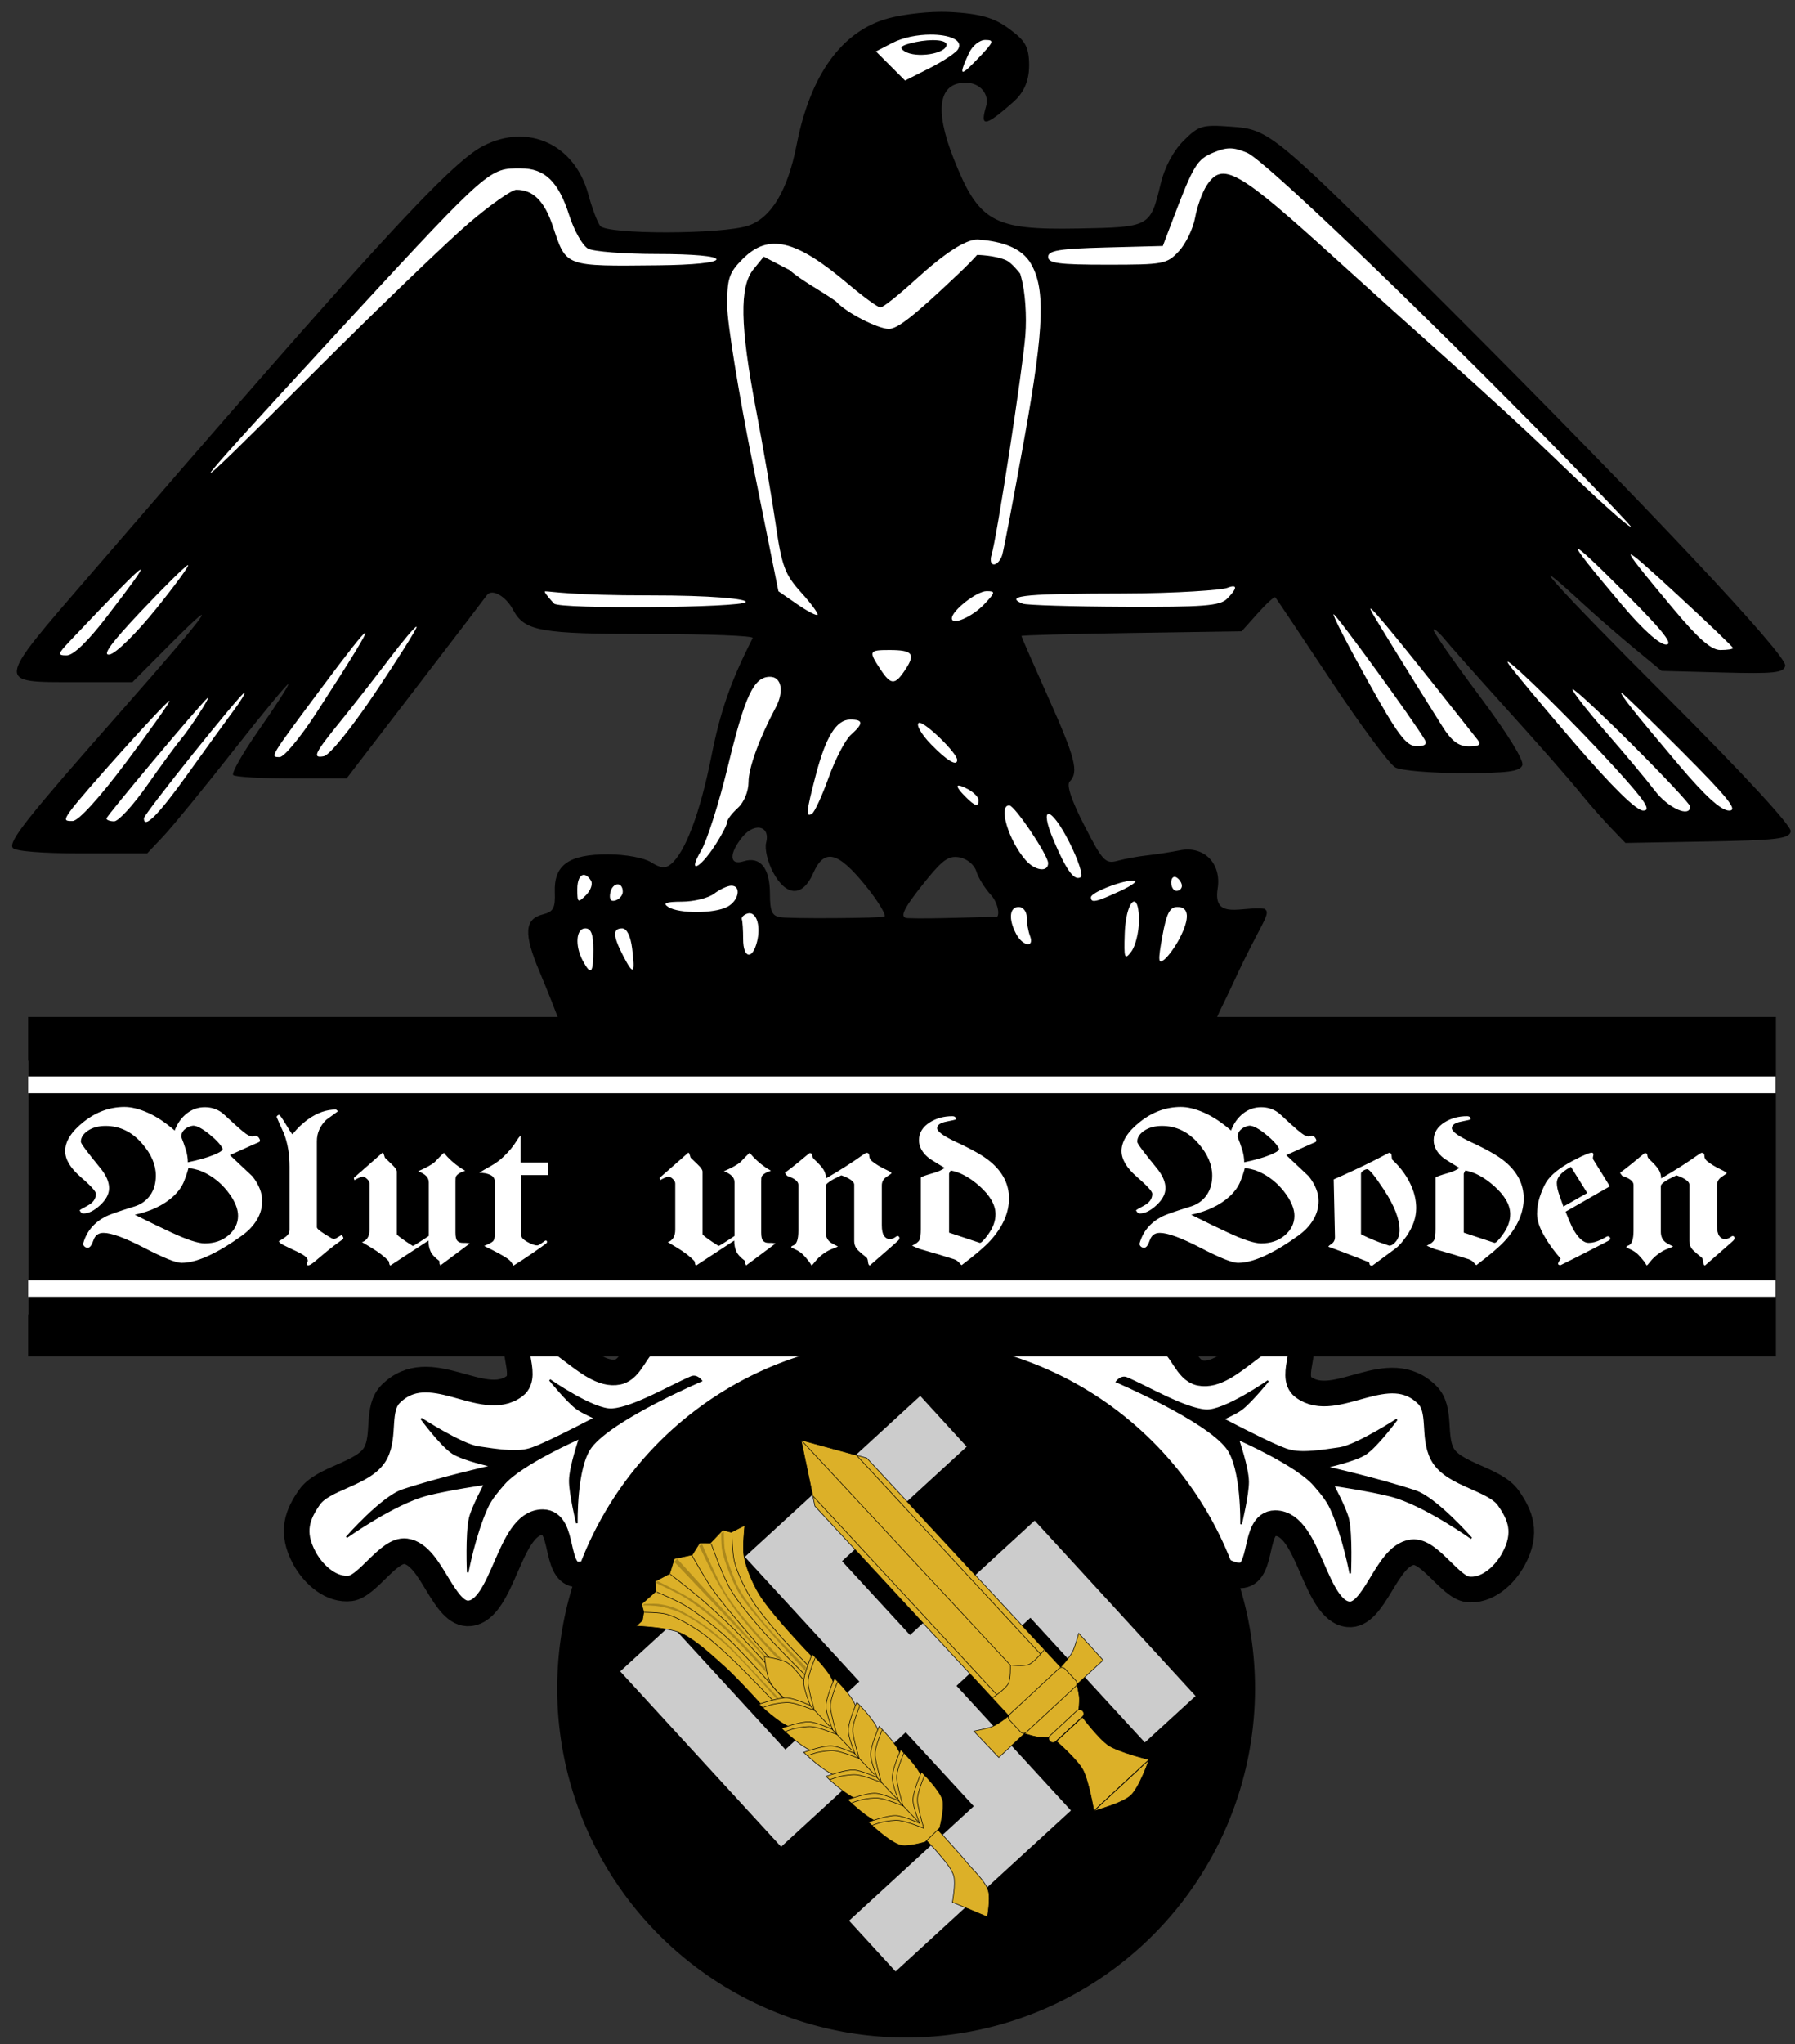 <?xml version="1.0" encoding="UTF-8" standalone="no"?>
<!-- Created with Inkscape (http://www.inkscape.org/) -->
<svg
   xmlns:dc="http://purl.org/dc/elements/1.1/"
   xmlns:cc="http://creativecommons.org/ns#"
   xmlns:rdf="http://www.w3.org/1999/02/22-rdf-syntax-ns#"
   xmlns:svg="http://www.w3.org/2000/svg"
   xmlns="http://www.w3.org/2000/svg"
   xmlns:sodipodi="http://sodipodi.sourceforge.net/DTD/sodipodi-0.dtd"
   xmlns:inkscape="http://www.inkscape.org/namespaces/inkscape"
   width="650"
   height="740"
   id="svg3870"
   sodipodi:version="0.32"
   inkscape:version="0.46"
   version="1.0"
   sodipodi:docname="Blut und Boden.svg"
   inkscape:output_extension="org.inkscape.output.svg.inkscape">
  <rect width="100%" height="100%" fill="#333333" stroke="none"/>
  <defs
     id="defs3872">
    <inkscape:perspective
       sodipodi:type="inkscape:persp3d"
       inkscape:vp_x="0 : 526.18109 : 1"
       inkscape:vp_y="0 : 1000 : 0"
       inkscape:vp_z="744.09448 : 526.18109 : 1"
       inkscape:persp3d-origin="372.04724 : 350.78739 : 1"
       id="perspective3878" />
  </defs>
  <sodipodi:namedview
     id="base"
     pagecolor="#ffffff"
     bordercolor="#666666"
     borderopacity="1.0"
     inkscape:pageopacity="0.0"
     inkscape:pageshadow="2"
     inkscape:zoom="0.76157311"
     inkscape:cx="325"
     inkscape:cy="370"
     inkscape:document-units="px"
     inkscape:current-layer="layer1"
     showgrid="false"
     inkscape:window-width="1280"
     inkscape:window-height="1005"
     inkscape:window-x="0"
     inkscape:window-y="0" />
  <g
     inkscape:label="Ebene 1"
     inkscape:groupmode="layer"
     id="layer1"
     transform="translate(-74.92,-175.591)">
    <g
       transform="matrix(-0.6,0,0,0.6,1235.453,598.299)"
       id="g3322">
      <path
         style="fill:#ffffff;fill-rule:evenodd;stroke:#000000;stroke-width:15.457;stroke-linecap:butt;stroke-linejoin:miter;stroke-miterlimit:4;stroke-dasharray:none;stroke-opacity:1"
         d="M 1492.427,97.315 C 1492.427,97.315 1529.147,95.631 1541.973,103.357 C 1550.674,108.598 1553.148,121.611 1561.308,123.297 C 1579.374,127.029 1600.391,91.646 1618.105,99.732 C 1629.23,104.811 1614.678,125.029 1623.543,131.756 C 1643.071,146.574 1674.884,112.992 1698.466,136.589 C 1707.179,145.308 1701.713,161.371 1707.529,172.238 C 1714.314,184.915 1739.167,187.041 1747.408,198.824 C 1754.463,208.912 1759.177,219.686 1750.429,235.681 C 1744.859,245.864 1734.145,255.301 1722.635,253.808 C 1712.333,252.472 1699.703,230.11 1689.402,231.452 C 1673.386,233.538 1666.801,270.554 1650.733,268.913 C 1630.226,266.82 1627.237,213.829 1606.624,213.929 C 1593.553,213.993 1599.624,243.49 1586.685,245.349 C 1569.364,247.838 1543.181,210.908 1543.181,210.908 L 1511.762,212.117 L 1418.712,86.439 L 1492.427,97.315 z"
         id="path3324"
         sodipodi:nodetypes="cssssssssssssscccc" />
      <path
         style="fill:#000000;fill-rule:evenodd;stroke:#000000;stroke-width:1px;stroke-linecap:butt;stroke-linejoin:miter;stroke-opacity:1"
         d="M 1510.944,128.594 C 1510.944,128.594 1513.678,124.928 1517.004,126.325 C 1528.989,131.358 1551.847,144.923 1564.782,145.804 C 1575.889,146.56 1602.395,128.13 1602.395,128.13 C 1602.395,128.13 1591.671,141.322 1586.081,145.351 C 1582.546,147.899 1575.205,151.091 1575.205,151.091 C 1575.205,151.091 1596.473,162.158 1605.968,166.343 C 1616.371,170.927 1619.147,172.736 1645.597,168.613 C 1655.887,167.009 1680.037,151.393 1680.037,151.393 C 1680.037,151.393 1668.105,167.624 1661.004,172.238 C 1654.756,176.299 1637.44,180.093 1637.44,180.093 C 1637.44,180.093 1668.848,187.169 1691.215,194.594 C 1703.792,198.77 1725.052,222.993 1725.052,222.993 C 1725.052,222.993 1696.362,202.605 1676.628,197.499 C 1663.514,194.107 1641.669,190.969 1641.669,190.969 C 1641.669,190.969 1649.221,204.948 1650.733,211.513 C 1652.93,221.058 1651.941,244.14 1651.941,244.14 C 1651.941,244.14 1647.858,222.023 1640.347,205.322 C 1637.678,199.389 1633.125,194.403 1630.189,190.969 C 1619.724,178.73 1584.268,163.175 1584.268,163.175 C 1584.268,163.175 1590.192,180.198 1590.311,188.854 C 1590.415,196.478 1586.081,214.534 1586.081,214.534 C 1586.081,214.534 1586.808,180.789 1577.561,168.583 C 1564.624,151.506 1510.944,128.594 1510.944,128.594 z"
         id="path3326"
         sodipodi:nodetypes="csscscsscscscscscsscscsc" />
    </g>
    <g
       id="g3318"
       transform="matrix(0.6,0,0,0.6,-427.306,598.651)">
      <path
         sodipodi:nodetypes="cssssssssssssscccc"
         id="path2538"
         d="M 1492.427,97.315 C 1492.427,97.315 1529.147,95.631 1541.973,103.357 C 1550.674,108.598 1553.148,121.611 1561.308,123.297 C 1579.374,127.029 1600.391,91.646 1618.105,99.732 C 1629.23,104.811 1614.678,125.029 1623.543,131.756 C 1643.071,146.574 1674.884,112.992 1698.466,136.589 C 1707.179,145.308 1701.713,161.371 1707.529,172.238 C 1714.314,184.915 1739.167,187.041 1747.408,198.824 C 1754.463,208.912 1759.177,219.686 1750.429,235.681 C 1744.859,245.864 1734.145,255.301 1722.635,253.808 C 1712.333,252.472 1699.703,230.11 1689.402,231.452 C 1673.386,233.538 1666.801,270.554 1650.733,268.913 C 1630.226,266.82 1627.237,213.829 1606.624,213.929 C 1593.553,213.993 1599.624,243.49 1586.685,245.349 C 1569.364,247.838 1543.181,210.908 1543.181,210.908 L 1511.762,212.117 L 1418.712,86.439 L 1492.427,97.315 z"
         style="fill:#ffffff;fill-rule:evenodd;stroke:#000000;stroke-width:15.457;stroke-linecap:butt;stroke-linejoin:miter;stroke-miterlimit:4;stroke-dasharray:none;stroke-opacity:1" />
      <path
         sodipodi:nodetypes="csscscsscscscscscsscscsc"
         id="path3310"
         d="M 1510.944,128.594 C 1510.944,128.594 1513.678,124.928 1517.004,126.325 C 1528.989,131.358 1551.847,144.923 1564.782,145.804 C 1575.889,146.56 1602.395,128.13 1602.395,128.13 C 1602.395,128.13 1591.671,141.322 1586.081,145.351 C 1582.546,147.899 1575.205,151.091 1575.205,151.091 C 1575.205,151.091 1596.473,162.158 1605.968,166.343 C 1616.371,170.927 1619.147,172.736 1645.597,168.613 C 1655.887,167.009 1680.037,151.393 1680.037,151.393 C 1680.037,151.393 1668.105,167.624 1661.004,172.238 C 1654.756,176.299 1637.44,180.093 1637.44,180.093 C 1637.44,180.093 1668.848,187.169 1691.215,194.594 C 1703.792,198.77 1725.052,222.993 1725.052,222.993 C 1725.052,222.993 1696.362,202.605 1676.628,197.499 C 1663.514,194.107 1641.669,190.969 1641.669,190.969 C 1641.669,190.969 1649.221,204.948 1650.733,211.513 C 1652.93,221.058 1651.941,244.14 1651.941,244.14 C 1651.941,244.14 1647.858,222.023 1640.347,205.322 C 1637.678,199.389 1633.125,194.403 1630.189,190.969 C 1619.724,178.73 1584.268,163.175 1584.268,163.175 C 1584.268,163.175 1590.192,180.198 1590.311,188.854 C 1590.415,196.478 1586.081,214.534 1586.081,214.534 C 1586.081,214.534 1586.808,180.789 1577.561,168.583 C 1564.624,151.506 1510.944,128.594 1510.944,128.594 z"
         style="fill:#000000;fill-rule:evenodd;stroke:#000000;stroke-width:1px;stroke-linecap:butt;stroke-linejoin:miter;stroke-opacity:1" />
    </g>
    <path
       style="fill:#ffffff;fill-rule:evenodd;stroke:#000000;stroke-width:0.6px;stroke-linecap:butt;stroke-linejoin:miter;stroke-opacity:1"
       d="M 421.672,182.667 L 390.629,188.313 L 363.975,254.976 L 331.338,264.748 L 289.998,261.484 L 273.679,232.111 L 253.722,232.467 L 119.834,375.508 L 91.117,417.561 L 121.879,418.593 L 151.627,387.306 L 164.963,397.06 L 92.13,468.355 L 91.624,479.122 L 125.48,481.166 L 172.147,425.271 L 198.295,405.257 L 167.533,452.956 L 197.788,454.494 L 262.406,362.697 L 270.622,400.643 L 358.329,402.706 L 337.303,437.069 L 330.625,471.432 L 320.365,496.547 L 289.079,489.382 L 281.388,490.92 L 278.818,524.758 L 293.693,547.322 L 506.041,545.784 L 513.731,524.251 L 510.149,488.857 L 473.216,490.92 L 432.701,415.517 L 439.866,402.181 L 522.96,399.611 L 539.879,378.078 L 581.425,450.911 L 616.82,448.848 L 583.995,398.073 L 593.224,390.382 L 668.252,477.265 L 716.851,474.001 L 622.916,378.265 L 627.999,370.65 L 678.043,416.342 L 716.851,413.435 L 537.328,231.398 L 514.763,226.259 L 502.965,237.025 L 490.135,262.16 L 449.113,263.698 L 420.903,254.976 L 406.535,209.34 L 418.333,202.662 L 432.945,204.463 L 437.053,188.051 L 421.672,182.667 z M 347.657,468.937 L 363.975,480.904 L 424.542,475.089 L 440.148,493.959 L 436.884,520.068 L 357.091,516.805 L 345.481,493.959 L 335.69,488.519 L 347.657,468.937 z"
       id="path2886" />
    <path
       style="fill:#000000"
       d="M 415.601,179.878 C 408.354,179.912 400.639,181.131 396.657,182.203 C 379.858,186.727 368.356,202.569 363.382,228.046 C 360.17,244.499 354.259,254.402 345.919,257.269 C 336.586,260.477 294.719,260.547 292.255,257.363 C 291.224,256.031 289.285,250.873 287.941,245.902 C 283.057,227.84 266.154,220.069 249.921,228.402 C 237.822,234.613 209.075,265.96 106.898,384.423 C 73.083,423.628 73.207,422.537 102.603,422.537 L 122.879,422.537 L 136.872,408.488 C 156.442,388.864 150.007,397.638 119.222,432.534 C 84.764,471.593 78.014,480.096 79.513,482.522 C 80.27,483.746 90.104,484.548 104.479,484.548 L 128.206,484.548 L 134.152,478.245 C 137.419,474.782 148.922,460.715 159.718,446.977 C 170.514,433.24 179.338,422.569 179.338,423.287 C 179.338,424.006 174.561,431.422 168.721,439.756 C 162.882,448.09 158.672,455.479 159.362,456.168 C 160.051,456.858 169.572,457.406 180.52,457.406 L 200.421,457.406 L 225.236,425.069 C 238.886,407.279 250.578,391.995 251.196,391.1 C 252.961,388.546 258.008,391.306 260.668,396.277 C 264.869,404.127 270.378,405.112 310.374,405.112 C 331.193,405.112 347.901,405.757 347.495,406.556 C 339.497,422.287 335.812,432.841 332.47,449.641 C 328.467,469.765 323.091,484.097 317.915,488.393 C 315.873,490.087 314.151,489.941 310.731,487.774 C 308.149,486.138 301.521,484.904 295.125,484.885 C 280.925,484.844 275.454,488.729 275.824,498.578 C 276.039,504.295 275.321,505.659 271.547,506.606 C 264.811,508.297 264.486,513.6 270.31,527.389 C 273.182,534.19 276.619,543.024 277.306,544.889 C 278.477,548.068 285.312,546.713 397.257,546.54 C 480.228,546.411 515.07,546.962 515.07,545.527 C 515.07,544.393 518.747,537.462 521.522,531.403 C 531.641,509.312 535.555,506.297 532.776,504.58 C 524.989,503.501 514.033,508.97 515.839,497.321 C 517.316,488.217 510.936,481.703 502.221,483.422 C 498.863,484.084 493.507,484.916 490.31,485.26 C 487.114,485.605 482.321,486.483 479.656,487.211 C 475.196,488.43 474.242,487.418 467.596,474.475 C 462.907,465.345 461.041,459.759 462.269,458.532 C 465.642,455.159 464.314,449.974 454.466,427.977 C 449.138,416.075 444.787,406.102 444.787,405.825 C 444.787,405.547 462.73,405.064 484.665,404.737 L 524.542,404.136 L 530.338,397.646 C 533.521,394.081 536.395,391.464 536.734,391.832 C 537.074,392.2 546.131,405.748 556.86,421.937 C 567.589,438.126 578.088,452.303 580.194,453.43 C 582.3,454.557 593.267,455.474 604.559,455.474 C 620.871,455.474 625.315,454.894 626.186,452.623 C 626.849,450.897 620.676,440.928 610.618,427.47 C 601.456,415.211 594.001,404.507 594.037,403.686 C 594.072,402.865 595.9,404.38 598.107,407.044 C 600.314,409.708 608.417,418.851 616.114,427.376 C 633.678,446.832 642.44,456.804 648.395,464.121 C 650.964,467.278 655.422,472.321 658.298,475.319 L 663.513,480.759 L 693.149,480.234 C 718.597,479.774 722.851,479.262 723.366,476.576 C 723.739,474.633 706.505,455.976 677.862,427.339 C 637.426,386.911 623.998,371.862 648.751,394.683 C 653.249,398.83 661.366,405.878 666.776,410.345 L 676.605,418.467 L 698.682,419.048 C 717.476,419.546 720.853,419.177 721.378,416.591 C 722.133,412.874 671.614,359.148 600.733,288.256 C 535.503,223.015 534.855,222.461 520.528,221.424 C 510.22,220.679 508.996,221.045 503.459,226.582 C 499.731,230.311 496.645,236.136 495.206,242.132 C 491.442,257.824 491.428,257.833 465.12,258.319 C 434.463,258.886 429.305,255.956 420.178,232.81 C 413.239,215.213 414.802,205.537 424.586,205.537 C 429.844,205.537 433.246,209.719 432.014,214.015 C 430.006,221.015 430.75,222.407 441.955,212.421 C 445.033,209.677 447.582,205.709 447.582,199.329 C 447.582,192.06 445.838,190.115 440.417,186.067 C 435.348,182.282 430.413,180.492 418.659,179.934 C 417.655,179.886 416.637,179.873 415.601,179.878 z M 411.869,188.112 C 418.594,188.088 423.904,190.069 421.81,193.458 C 421.014,194.745 416.382,197.82 411.512,200.285 L 402.659,204.749 L 397.388,199.479 L 392.117,194.208 L 398.007,191.15 C 402.01,189.08 407.267,188.128 411.869,188.112 z M 431.695,190.044 C 434.984,190.044 434.771,190.731 429.932,195.858 C 422.548,203.681 421.817,203.525 425.711,194.977 C 426.987,192.177 429.58,190.044 431.695,190.044 z M 412.525,190.119 C 410.178,190.148 407.293,190.532 404.422,191.301 C 401.044,192.205 400.54,192.927 402.471,194.152 C 406.654,196.803 417.665,195.064 417.665,191.751 C 417.665,190.638 415.542,190.082 412.525,190.119 z M 520.378,229.302 C 522.179,229.315 523.998,229.848 526.53,230.897 C 532.64,233.428 586.775,285.217 639.354,338.843 C 654.193,353.978 665.954,366.335 665.501,366.303 C 664.278,366.219 652.985,356.004 636.596,340.194 C 628.604,332.484 612.389,317.562 600.564,307.031 C 588.739,296.5 570.433,280.036 559.88,270.436 C 522.979,236.871 517.627,233.806 511.806,242.845 C 510.262,245.242 508.403,250.438 507.679,254.399 C 506.956,258.361 504.328,263.817 501.827,266.516 C 497.49,271.196 496.284,271.412 475.868,271.412 C 458.352,271.412 454.466,270.904 454.466,268.579 C 454.466,266.294 458.525,265.627 475.23,265.184 L 495.994,264.64 L 499.67,254.943 C 507.115,235.32 508.368,233.284 514.357,230.803 C 516.807,229.788 518.577,229.29 520.378,229.302 z M 261.419,236.542 C 262.078,236.532 262.76,236.542 263.501,236.542 C 272.209,236.542 277.135,241.309 281.039,253.518 C 282.83,259.122 285.913,264.56 287.885,265.616 C 289.857,266.671 301.115,267.548 312.907,267.548 C 325.908,267.548 334.346,268.305 334.346,269.48 C 334.346,270.638 325.957,271.509 313.507,271.637 C 279.216,271.99 280.034,272.277 275.186,257.682 C 272.106,248.408 268.017,244.289 261.869,244.289 C 260.228,244.289 252.534,249.692 244.781,256.294 C 237.028,262.895 211.504,287.467 188.06,310.895 C 137.699,361.225 138.493,359.501 192.899,300.448 C 248.746,239.83 251.523,236.697 261.419,236.542 z M 428.919,262.296 C 435.719,262.801 443.63,264.375 447.657,270.136 C 453.614,279.227 453.216,293.272 445.838,334.379 C 442.012,355.691 438.409,374.661 437.828,376.526 C 437.248,378.391 435.893,379.921 434.827,379.921 C 433.762,379.921 433.378,378.391 433.964,376.526 C 435.829,370.595 445.21,309.687 446.213,297.015 C 446.767,290.012 446.149,281.138 444.75,276.139 C 444.607,275.63 444.478,275.146 444.356,274.675 C 444.356,274.675 441.328,270.728 439.276,269.811 C 435.16,267.973 428.75,267.867 428.75,267.867 C 427.162,269.676 424.842,272.013 421.66,275.032 C 405.997,289.889 399.929,294.67 396.788,294.67 C 392.933,294.67 381.226,288.78 377.656,284.692 C 372.009,280.692 365.401,277.352 360.831,273.362 L 351.49,268.504 L 347.757,273.081 C 342.651,279.342 342.901,293.494 348.658,323.725 C 351.194,337.045 354.411,355.762 355.804,365.309 C 358.038,380.624 359.12,383.545 365.014,390.069 C 368.688,394.136 371.357,397.779 370.941,398.172 C 370.525,398.564 367.178,396.811 363.494,394.27 L 356.798,389.637 L 347.532,343.607 C 342.442,318.288 338.266,292.495 338.247,286.286 C 338.219,276.369 338.9,274.305 343.874,269.33 C 353.241,259.963 363.069,262.304 382.12,278.446 C 387.618,283.104 392.854,286.907 393.749,286.905 C 394.645,286.903 400.174,282.538 406.035,277.189 C 416.989,267.192 424.478,262.31 428.919,262.296 z M 646.331,374.294 C 646.983,374.121 653.081,379.883 664.676,391.532 C 677.327,404.241 680.994,408.972 678.199,408.938 C 675.864,408.91 669.824,403.505 662.744,395.133 C 651.122,381.392 645.638,374.478 646.331,374.294 z M 665.501,376.338 C 666.219,376.241 671.601,381.043 681.688,390.331 C 693.115,400.852 702.471,409.794 702.471,410.195 C 702.471,410.596 700.406,410.908 697.894,410.908 C 694.575,410.908 689.941,406.86 680.938,396.09 C 669.858,382.835 664.687,376.449 665.501,376.338 z M 142.987,380.165 C 143.764,380.027 138.606,387.111 131.526,395.902 C 124.309,404.865 116.873,412.17 114.608,412.54 C 111.753,413.005 115.12,408.382 126.068,396.802 C 134.593,387.786 142.21,380.302 142.987,380.165 z M 125.712,381.834 C 126.72,381.542 122.353,387.445 113.482,398.997 C 106.73,407.789 101.472,412.858 99.077,412.858 C 95.647,412.858 95.762,412.374 100.352,407.531 C 116.526,390.468 124.569,382.165 125.712,381.834 z M 521.372,387.874 C 522.888,387.837 522.176,389.434 519.234,392.376 C 516.683,394.926 510.64,395.392 481.945,395.264 C 463.106,395.18 446.588,394.676 445.256,394.139 C 437.508,391.012 448.97,390.5 481.476,390.444 C 501.579,390.409 517.379,389.143 519.121,388.474 C 520.121,388.091 520.867,387.886 521.372,387.874 z M 432.164,389.6 C 435.462,389.6 435.403,390.004 431.395,394.27 C 427.047,398.898 419.597,402.165 419.597,399.447 C 419.597,396.672 428.62,389.6 432.164,389.6 z M 272.504,389.675 C 274.072,389.642 282.11,391.169 310.187,391.138 C 332.417,391.113 345.653,392.41 344.944,393.557 C 343.657,395.64 277.635,396.175 275.58,394.12 C 274.87,393.41 272.186,390.409 272.185,389.787 C 272.185,389.71 272.28,389.679 272.504,389.675 z M 571.209,395.921 C 572.105,395.844 583.363,409.668 609.961,443.376 C 611.387,445.183 610.602,445.796 606.829,445.796 C 603.09,445.796 600.567,443.891 597.188,438.518 C 586.856,422.088 573.255,400.065 571.753,397.346 C 571.24,396.417 571.044,395.935 571.209,395.921 z M 557.817,397.965 C 558.393,397.389 586.854,436.516 590.848,443.376 C 591.81,445.027 590.841,445.77 587.791,445.721 C 584.107,445.661 581.003,441.495 570.234,422.143 C 563.041,409.218 557.448,398.335 557.817,397.965 z M 225.724,402.467 C 225.756,402.474 225.783,402.507 225.78,402.561 C 225.742,403.424 218.976,414.165 210.756,426.42 C 202.175,439.212 194.265,448.975 192.187,449.36 C 187.838,450.165 188.71,448.396 198.714,436.098 C 202.615,431.303 210.312,421.447 215.82,414.19 C 220.985,407.387 225.244,402.357 225.724,402.467 z M 207.117,404.718 C 208.076,404.465 202.193,414.061 189.467,433.679 C 183.764,442.47 177.8,449.66 176.206,449.66 C 172.675,449.66 172.482,449.987 190.667,425.557 C 200.827,411.908 206.323,404.927 207.117,404.718 z M 396.994,410.908 C 405.369,410.908 406.504,412.284 402.809,417.923 C 398.996,423.741 397.553,423.721 393.656,417.773 C 389.405,411.286 389.591,410.908 396.994,410.908 z M 620.897,415.147 C 622.201,414.924 645.638,437.985 660.193,454.03 C 670.798,465.721 672.959,469.036 669.965,469.036 C 667.446,469.036 658.859,460.607 645.056,444.576 C 633.471,431.122 622.757,418.254 621.234,415.991 C 620.861,415.436 620.762,415.17 620.897,415.147 z M 353.759,420.605 C 357.948,420.605 358.929,425.92 355.804,431.765 C 349.921,442.769 345.975,453.584 345.975,458.701 C 345.975,462.109 344.343,466.042 342.093,468.079 C 339.961,470.008 338.21,472.322 338.21,473.237 C 338.21,474.153 336.256,477.93 333.858,481.622 C 328.143,490.421 323.772,492.078 328.813,483.535 C 330.955,479.904 335.303,466.221 338.472,453.13 C 344.73,427.282 347.862,420.605 353.759,420.605 z M 644.362,425.088 C 644.935,424.832 654.296,433.5 665.651,444.82 C 677.373,456.506 686.959,466.736 686.959,467.554 C 686.959,471.715 678.998,468.161 674.185,461.852 C 671.17,457.898 663.218,448.377 656.516,440.694 C 649.815,433.01 644.343,426.01 644.343,425.144 C 644.343,425.117 644.343,425.096 644.362,425.088 z M 163.376,426.42 C 163.887,426.42 162.188,429.24 159.606,432.703 C 157.023,436.167 149.455,446.638 142.781,455.962 C 132.285,470.624 127.025,475.906 127.025,471.812 C 127.025,470.336 162.194,426.42 163.376,426.42 z M 662.143,426.42 C 662.517,426.42 672.366,436.006 684.052,447.728 C 700.712,464.44 704.4,469.036 701.083,469.036 C 698.155,469.036 692.49,463.904 682.701,452.342 C 666.801,433.561 661.147,426.42 662.143,426.42 z M 150.227,428.183 C 150.947,428.105 143.82,439.179 140.68,442.888 C 138.876,445.02 133.279,452.652 128.244,459.845 C 123.209,467.038 117.821,472.918 116.277,472.918 C 114.732,472.918 113.463,472.457 113.463,471.887 C 113.463,471.004 146.91,431.132 149.983,428.352 C 150.105,428.242 150.179,428.188 150.227,428.183 z M 136.272,429.29 C 136.296,429.281 136.3,429.281 136.309,429.29 C 136.621,429.572 129.652,439.455 120.816,451.254 C 111.01,464.348 103.389,472.744 101.253,472.806 C 98.222,472.894 98.085,472.427 100.277,469.317 C 104.283,463.633 134.729,429.807 136.272,429.29 z M 382.833,436.098 C 387.615,436.098 387.662,437.502 383.039,441.613 C 381.049,443.382 377.441,450.292 375.03,456.975 C 372.619,463.658 369.899,469.588 368.971,470.161 C 366.645,471.599 366.825,469.671 370.284,456.375 C 373.953,442.274 377.777,436.098 382.833,436.098 z M 407.78,437.243 C 409.985,437.022 421.529,448.21 421.528,450.71 C 421.528,453.193 417.774,450.945 412.056,445.045 C 408.558,441.436 406.56,437.948 407.611,437.299 C 407.662,437.267 407.708,437.25 407.78,437.243 z M 421.997,459.976 C 422.518,459.928 423.666,460.355 425.411,461.289 C 427.542,462.43 429.275,464.2 429.275,465.228 C 429.275,467.861 428.077,467.575 424.567,464.065 C 421.971,461.469 421.13,460.057 421.997,459.976 z M 440.417,467.16 C 442.387,467.228 454.466,485.209 454.466,488.074 C 454.466,491.484 449.678,490.833 446.307,486.967 C 440.091,479.842 436.273,467.018 440.417,467.16 z M 454.653,470.236 C 455.902,470.308 458.73,473.746 462.137,480.496 C 465.358,486.875 467.215,492.562 466.283,493.138 C 463.954,494.578 461.192,490.881 456.604,480.177 C 453.724,473.457 453.405,470.164 454.653,470.236 z M 349.201,475.225 C 351.631,475.077 353.298,477.032 352.353,480.646 C 351.764,482.897 352.906,487.737 354.885,491.413 C 359.625,500.214 365.572,500.381 369.347,491.807 C 373.38,482.642 378.185,483.732 388.254,496.083 C 392.992,501.896 396.101,507.185 395.156,507.412 C 394.423,507.994 360.261,508.287 357.117,507.581 C 354.531,507.001 353.722,505.52 353.722,499.159 C 353.722,489.786 350.197,485.488 344.118,487.418 C 339.015,489.037 338.82,484.677 343.724,478.62 C 345.51,476.415 347.539,475.327 349.201,475.225 z M 420.947,485.823 C 421.408,485.834 421.888,485.877 422.391,485.973 C 425.143,486.499 427.754,488.695 428.469,491.056 C 429.158,493.336 431.532,497.16 433.739,499.572 C 436.178,502.237 437.037,506.54 435.934,507.563 C 432.467,507.39 412.203,508.356 403.653,507.975 C 400.651,507.839 401.609,505.178 408.943,495.933 C 415.232,488.005 417.723,485.749 420.947,485.823 z M 286.309,492.313 C 287.111,492.308 288.044,492.971 288.935,494.414 C 289.657,495.582 288.822,497.941 287.097,499.666 C 284.208,502.555 283.965,502.392 283.965,497.546 C 283.965,494.202 284.973,492.322 286.309,492.313 z M 500.214,493.026 C 500.446,493.016 500.698,493.086 500.964,493.251 C 502.03,493.909 502.896,495.268 502.896,496.271 C 502.896,497.274 502.03,498.109 500.964,498.109 C 499.899,498.109 499.033,496.75 499.032,495.089 C 499.032,493.843 499.519,493.057 500.214,493.026 z M 484.758,494.376 C 485.067,494.355 485.347,494.363 485.602,494.376 C 487.125,494.455 484.894,496.136 480.632,498.109 C 471.765,502.214 469.959,502.603 469.959,500.435 C 469.959,498.752 480.123,494.7 484.758,494.376 z M 298.464,495.746 C 299.5,495.657 300.433,496.531 300.433,498.428 C 300.433,499.671 299.26,501.082 297.826,501.56 C 296.128,502.126 295.46,501.156 295.913,498.803 C 296.284,496.875 297.427,495.834 298.464,495.746 z M 339.673,496.233 C 343.464,496.137 342.503,501.621 338.341,503.849 C 333.637,506.366 320.756,506.414 316.902,503.924 C 314.762,502.541 316.081,502.032 321.872,502.01 C 326.198,501.994 331.415,500.705 333.483,499.141 C 335.552,497.576 338.341,496.267 339.673,496.233 z M 485.659,501.973 C 486.616,502.055 487.387,504.249 487.347,509.082 C 487.313,513.167 486.063,518.123 484.571,520.092 C 482.145,523.294 481.892,522.594 482.207,513.471 C 482.457,506.245 484.26,501.853 485.659,501.973 z M 443.812,503.924 C 445.41,503.924 446.719,505.594 446.719,507.638 C 446.719,509.682 447.254,512.723 447.901,514.409 C 449.583,518.792 445.31,518.215 442.911,513.734 C 440.033,508.355 440.44,503.924 443.812,503.924 z M 501.283,503.924 C 505.548,503.924 505.841,508.001 502.071,515.29 C 500.543,518.246 498.077,521.675 496.594,522.906 C 494.31,524.802 494.195,523.514 495.825,514.521 C 497.329,506.222 498.507,503.924 501.283,503.924 z M 346.35,506.193 C 349.025,506.249 350.415,511.075 349.051,516.51 C 347.366,523.225 344.024,522.577 344.024,515.534 C 344.024,512.337 343.822,509.155 343.556,508.444 C 343.289,507.734 344.156,506.787 345.488,506.343 C 345.79,506.242 346.074,506.187 346.35,506.193 z M 286.872,511.67 C 288.971,511.67 289.779,513.82 289.779,519.417 C 289.779,528.054 288.93,528.94 285.972,523.412 C 283.028,517.912 283.507,511.67 286.872,511.67 z M 300.227,511.67 C 301.888,511.67 303.27,514.451 303.828,518.929 C 304.997,528.308 304.326,528.869 300.583,521.63 C 296.824,514.361 296.727,511.67 300.227,511.67 z"
       id="path2449"
       sodipodi:nodetypes="cssssssscccsscccsssscccsssssssssssssssccssssssscccsssssssssscccscscccscsssssssssssccscccccccssccsssccssssssssssscccsccssssssssssscccsssssscscssccccsssscccsssssccsssccssssccsssccsssccsssssccsscccsssccssssccsssccsssssccsssccssccssssccsssssssccsssssccsssccsssccsssssccssssccssssccsssccsssccssccsssccsssscssssccsssccsccsssccssssccsssccsssccssssccsssccsssccsssccssssccssccssc" />
    <rect
       style="fill:#ffffff;fill-opacity:1;stroke:none;stroke-width:15.457;stroke-linecap:butt;stroke-linejoin:miter;stroke-miterlimit:4;stroke-dasharray:none;stroke-dashoffset:0;stroke-opacity:1"
       id="rect2888"
       width="632.755"
       height="91.807"
       x="85.123"
       y="559.641" />
    <rect
       style="fill:#000000;fill-opacity:1;stroke:none;stroke-width:1.5;stroke-linecap:butt;stroke-linejoin:miter;stroke-miterlimit:4;stroke-dasharray:none;stroke-dashoffset:0;stroke-opacity:1"
       id="rect2524"
       width="632.905"
       height="21.541"
       x="85.107"
       y="543.741" />
    <rect
       y="571.352"
       x="85.107"
       height="67.701"
       width="632.905"
       id="rect2526"
       style="fill:#000000;fill-opacity:1;stroke:none;stroke-width:1.5;stroke-linecap:butt;stroke-linejoin:miter;stroke-miterlimit:4;stroke-dasharray:none;stroke-dashoffset:0;stroke-opacity:1" />
    <path
       sodipodi:type="arc"
       style="fill:#000000;fill-opacity:1;stroke:#000000;stroke-width:1.779;stroke-linecap:butt;stroke-linejoin:miter;stroke-miterlimit:4;stroke-dasharray:none;stroke-dashoffset:0;stroke-opacity:1"
       id="path2636"
       sodipodi:cx="-1567.7567"
       sodipodi:cy="1.8035371"
       sodipodi:rx="565.68542"
       sodipodi:ry="565.68542"
       d="M -1002.071,1.804 A 565.685,565.685 0 1 1 -2133.442,1.804 A 565.685,565.685 0 1 1 -1002.071,1.804 z"
       transform="matrix(0.223,0,0,0.223,752.647,786.448)" />
    <g
       id="g2832"
       transform="matrix(0.521,0,0,0.521,-282.545,695.017)">
      <path
         id="path10"
         d="M 1228.997,286.814 C 1257.872,260.296 1286.759,233.792 1315.617,207.256 C 1331.206,224.173 1346.752,241.128 1362.34,258.045 C 1333.486,284.585 1304.593,311.083 1275.702,337.583 C 1286.653,349.534 1297.604,361.484 1308.555,373.434 C 1349.378,335.977 1390.201,298.519 1431.025,261.061 C 1404.525,232.17 1378.026,203.277 1351.486,174.422 C 1368.396,158.84 1385.346,143.3 1402.256,127.717 C 1428.792,156.575 1455.296,185.463 1481.814,214.338 C 1493.757,203.393 1505.701,192.448 1517.645,181.503 C 1480.187,140.68 1442.73,99.857 1405.272,59.033 C 1376.381,85.533 1347.488,112.032 1318.633,138.572 C 1303.051,121.661 1287.511,104.712 1271.928,87.802 C 1300.783,61.262 1329.676,34.764 1358.567,8.264 C 1347.622,-3.693 1336.678,-15.649 1325.734,-27.605 C 1284.904,9.858 1244.074,47.322 1203.244,84.786 C 1229.762,113.661 1256.266,142.549 1282.802,171.406 C 1265.885,186.995 1248.93,202.541 1232.013,218.13 C 1205.473,189.275 1178.974,160.382 1152.474,131.491 C 1140.524,142.442 1128.574,153.393 1116.624,164.344 C 1154.081,205.167 1191.539,245.99 1228.997,286.814 z"
         style="fill:#cccccc;stroke:#000000;stroke-width:0.8;stroke-miterlimit:4;stroke-dasharray:none;stroke-opacity:1" />
      <g
         transform="matrix(0.597,-0.554,0.554,0.597,986.731,-10.555)"
         id="g3541">
        <path
           style="fill:#dcb028;fill-opacity:1;fill-rule:evenodd;stroke:#000000;stroke-width:0.5;stroke-linecap:butt;stroke-linejoin:miter;stroke-miterlimit:4;stroke-dasharray:none;stroke-opacity:1"
           d="M 187.777,539.365 C 187.777,539.365 191.865,546.668 194.183,549.558 C 196.026,551.856 201.35,556.725 201.35,556.725 L 235.439,557.04 C 235.439,557.04 240.927,552.151 242.884,549.835 C 245.401,546.856 249.643,539.365 249.643,539.365 L 187.777,539.365 z"
           id="path3517"
           sodipodi:nodetypes="csccscc" />
        <path
           style="fill:#dcb028;fill-opacity:1;fill-rule:evenodd;stroke:#000000;stroke-width:0.5;stroke-linecap:butt;stroke-linejoin:miter;stroke-miterlimit:4;stroke-dasharray:none;stroke-opacity:1"
           d="M 203.625,563.344 C 203.625,563.344 206.064,586.77 203.625,596.375 C 201,606.713 186.688,628.562 186.688,628.562 L 218.719,628.5 L 218.812,628.5 L 250.875,628.562 C 250.875,628.562 236.531,606.713 233.906,596.375 C 231.467,586.77 233.906,563.344 233.906,563.344 L 218.875,563.344 L 218.688,563.344 L 203.625,563.344 z"
           id="path3506" />
        <path
           style="fill:#dcb028;fill-opacity:1;fill-rule:evenodd;stroke:#000000;stroke-width:0.5;stroke-linecap:butt;stroke-linejoin:miter;stroke-miterlimit:4;stroke-dasharray:none;stroke-opacity:1"
           d="M 186.229,628.691 C 187.491,628.691 208.376,640.403 218.74,640.37 C 228.925,640.338 250.62,628.691 250.62,628.691 L 186.229,628.691 z"
           id="path3511"
           sodipodi:nodetypes="cscc" />
        <rect
           style="opacity:1;fill:#dcb028;fill-opacity:1;stroke:#000000;stroke-width:0.5;stroke-miterlimit:4;stroke-dasharray:none;stroke-opacity:1"
           id="rect3515"
           width="38.193"
           height="6.944"
           x="199.486"
           y="556.094"
           ry="3.472" />
        <path
           style="fill:#dcb028;fill-opacity:1;fill-rule:evenodd;stroke:#000000;stroke-width:0.5;stroke-linecap:butt;stroke-linejoin:miter;stroke-miterlimit:4;stroke-dasharray:none;stroke-opacity:1"
           d="M 188.54,539.996 L 158.148,539.996 L 157.821,509.063 C 157.821,509.063 168.063,515.415 172.2,516.954 C 178.93,519.457 193.769,520.11 193.769,520.11 L 188.54,539.996 z"
           id="path3521"
           sodipodi:nodetypes="cccscc" />
        <path
           sodipodi:nodetypes="cccscc"
           id="path3523"
           d="M 249.411,539.68 L 279.898,539.68 L 280.226,508.747 C 280.226,508.747 269.952,515.099 265.802,516.638 C 259.052,519.141 244.166,519.795 244.166,519.795 L 249.411,539.68 z"
           style="fill:#dcb028;fill-opacity:1;fill-rule:evenodd;stroke:#000000;stroke-width:0.5;stroke-linecap:butt;stroke-linejoin:miter;stroke-miterlimit:4;stroke-dasharray:none;stroke-opacity:1" />
        <path
           style="opacity:1;fill:#dcb028;fill-opacity:1;stroke:#000000;stroke-width:0.5;stroke-miterlimit:4;stroke-dasharray:none;stroke-opacity:1"
           d="M 218.719,226.75 L 188.994,276.1 L 188.594,520.027 L 249.312,520.027 L 249.353,276.1 L 218.719,226.75 z"
           id="rect3525"
           sodipodi:nodetypes="cccccc" />
        <rect
           style="opacity:1;fill:#dcb028;fill-opacity:1;stroke:#000000;stroke-width:0.5;stroke-miterlimit:4;stroke-dasharray:none;stroke-opacity:1"
           id="rect3519"
           width="64.391"
           height="20.832"
           x="186.599"
           y="519.324"
           ry="3.472" />
        <path
           style="fill:#dcb028;fill-opacity:1;fill-rule:evenodd;stroke:#000000;stroke-width:0.5;stroke-linecap:butt;stroke-linejoin:miter;stroke-miterlimit:4;stroke-dasharray:none;stroke-opacity:1"
           d="M 218.729,489.238 C 218.729,489.238 211.447,497.701 207.123,499.282 C 202.029,501.144 189.044,499.059 189.044,499.059"
           id="path3531"
           sodipodi:nodetypes="csc" />
        <path
           sodipodi:nodetypes="csc"
           id="path3533"
           d="M 219.276,489.238 C 219.276,489.238 226.558,497.701 230.882,499.282 C 235.976,501.144 248.961,499.059 248.961,499.059"
           style="fill:#dcb028;fill-opacity:1;fill-rule:evenodd;stroke:#000000;stroke-width:0.5;stroke-linecap:butt;stroke-linejoin:miter;stroke-miterlimit:4;stroke-dasharray:none;stroke-opacity:1" />
        <path
           style="fill:#dcb028;fill-opacity:1;fill-rule:evenodd;stroke:#000000;stroke-width:0.5;stroke-linecap:butt;stroke-linejoin:miter;stroke-miterlimit:4;stroke-dasharray:none;stroke-opacity:1"
           d="M 218.977,489.572 L 218.74,227.037"
           id="path3535" />
        <path
           style="fill:none;fill-rule:evenodd;stroke:#000000;stroke-width:0.5;stroke-linecap:butt;stroke-linejoin:miter;stroke-miterlimit:4;stroke-dasharray:none;stroke-opacity:1"
           d="M 193.38,499.436 L 193.655,268.997"
           id="path3537"
           sodipodi:nodetypes="cc" />
        <path
           sodipodi:nodetypes="cc"
           id="path3539"
           d="M 244.273,499.436 L 244.547,268.997"
           style="fill:none;fill-rule:evenodd;stroke:#000000;stroke-width:0.5;stroke-linecap:butt;stroke-linejoin:miter;stroke-miterlimit:4;stroke-dasharray:none;stroke-opacity:1" />
      </g>
      <g
         transform="matrix(0.597,-0.554,0.554,0.597,693.203,287.722)"
         id="g3432">
        <path
           style="fill:#dcb028;fill-opacity:1;fill-rule:evenodd;stroke:#000000;stroke-width:0.5;stroke-linecap:butt;stroke-linejoin:miter;stroke-miterlimit:4;stroke-dasharray:none;stroke-opacity:1"
           d="M 613.333,346.395 C 613.333,346.395 612.044,295.961 616.458,274.973 C 618.587,264.849 623.356,251.531 628.957,242.834 C 633.212,236.225 647.259,224.085 647.259,224.085 L 634.76,220.514 L 630.742,214.265 L 615.565,215.158 L 608.87,208.908 L 597.263,212.033 L 583.872,203.998 L 572.266,210.694 L 558.874,207.123 L 553.518,213.819 L 537.001,213.372 L 533.877,219.622 L 528.074,224.085 L 520.932,224.085 C 520.932,224.085 539.537,242.95 544.144,253.1 C 550.104,266.233 551.217,286.065 552.625,300.417 C 554.063,315.08 553.518,349.52 553.518,349.52 L 583.426,379.874 L 613.333,346.395 z"
           id="path3400"
           sodipodi:nodetypes="cssccccccccccccccssccc" />
        <g
           id="g3412"
           style="stroke:#000000;stroke-width:0.5;stroke-miterlimit:4;stroke-dasharray:none;stroke-opacity:1">
          <path
             sodipodi:nodetypes="cssccssc"
             id="path3402"
             d="M 596.817,212.033 C 596.817,212.033 591.491,234.419 590.121,244.173 C 588.348,256.805 587.671,273.841 586.997,286.579 C 586.338,299.023 585.657,328.093 585.657,328.093 L 580.301,328.093 C 580.301,328.093 580.821,297.148 580.301,283.901 C 579.832,271.955 578.525,256.052 577.176,244.173 C 576.046,234.218 572.266,211.14 572.266,211.14"
             style="fill:none;fill-rule:evenodd;stroke:#000000;stroke-width:0.5;stroke-linecap:butt;stroke-linejoin:miter;stroke-miterlimit:4;stroke-dasharray:none;stroke-opacity:1" />
          <path
             sodipodi:nodetypes="cssc"
             id="path3404"
             d="M 615.565,216.05 C 615.565,216.05 604.037,243.1 601.281,255.332 C 598.472,267.799 597.737,284.969 597.263,297.739 C 596.535,317.415 598.603,363.358 598.603,363.358"
             style="fill:none;fill-rule:evenodd;stroke:#000000;stroke-width:0.5;stroke-linecap:butt;stroke-linejoin:miter;stroke-miterlimit:4;stroke-dasharray:none;stroke-opacity:1" />
          <path
             sodipodi:nodetypes="csssc"
             id="path3406"
             d="M 634.76,221.407 C 634.76,221.407 623.1,234.485 619.583,241.048 C 614.842,249.894 610.95,262.923 608.87,272.741 C 606.444,284.187 605.774,299.887 605.298,311.577 C 604.776,324.423 605.745,354.43 605.745,354.43"
             style="fill:none;fill-rule:evenodd;stroke:#000000;stroke-width:0.5;stroke-linecap:butt;stroke-linejoin:miter;stroke-miterlimit:4;stroke-dasharray:none;stroke-opacity:1" />
          <path
             sodipodi:nodetypes="cssc"
             id="path3408"
             d="M 553.518,214.711 C 553.518,214.711 561.182,231.628 563.338,239.262 C 566.995,252.208 569.82,270.049 570.927,283.455 C 572.998,308.546 570.48,367.375 570.48,367.375"
             style="fill:none;fill-rule:evenodd;stroke:#000000;stroke-width:0.5;stroke-linecap:butt;stroke-linejoin:miter;stroke-miterlimit:4;stroke-dasharray:none;stroke-opacity:1" />
          <path
             sodipodi:nodetypes="csssc"
             id="path3410"
             d="M 533.877,220.068 C 533.877,220.068 543.848,229.392 546.822,234.352 C 551.723,242.526 555.339,254.986 557.535,264.26 C 559.835,273.974 560.806,287.338 561.553,297.293 C 562.946,315.862 563.338,359.34 563.338,359.34"
             style="fill:none;fill-rule:evenodd;stroke:#000000;stroke-width:0.5;stroke-linecap:butt;stroke-linejoin:miter;stroke-miterlimit:4;stroke-dasharray:none;stroke-opacity:1" />
        </g>
        <path
           style="fill:#ab881c;fill-opacity:1;fill-rule:evenodd;stroke:none;stroke-width:0.5;stroke-linecap:butt;stroke-linejoin:miter;stroke-miterlimit:4;stroke-dasharray:none;stroke-opacity:1"
           d="M 582.028,205.916 L 583.192,319.808 L 583.787,317.599 L 584.381,318.23 L 585.57,205.804 L 582.028,205.916 z"
           id="path3419"
           sodipodi:nodetypes="cccccc" />
        <path
           style="fill:#dcb028;fill-opacity:1;fill-rule:evenodd;stroke:#000000;stroke-width:0.5;stroke-linecap:butt;stroke-linejoin:miter;stroke-miterlimit:4;stroke-dasharray:none;stroke-opacity:1"
           d="M 583.426,317.577 C 583.426,317.577 574.075,330.035 572.266,336.325 C 570.674,341.861 571.056,349.81 571.82,355.52 C 573.189,365.767 579.408,387.213 579.408,387.213 L 586.55,387.213 C 586.55,387.213 593.737,366.304 594.139,357.305 C 594.444,350.482 596.037,341.1 594.139,334.54 C 592.466,328.758 583.426,317.577 583.426,317.577 z"
           id="path3342"
           sodipodi:nodetypes="cssccssc" />
        <g
           transform="translate(0,-111.107)"
           id="g3334"
           style="stroke:#000000;stroke-width:0.5;stroke-miterlimit:4;stroke-dasharray:none;stroke-opacity:1">
          <path
             style="fill:#dcb028;fill-opacity:1;fill-rule:evenodd;stroke:#000000;stroke-width:0.5;stroke-linecap:butt;stroke-linejoin:miter;stroke-miterlimit:4;stroke-dasharray:none;stroke-opacity:1"
             d="M 552.401,455.323 C 552.401,455.323 553.64,480.251 559.274,488.827 C 562.728,494.086 576.456,512.855 576.456,512.855 L 593.638,512.425 C 593.638,512.425 608.381,490.947 611.679,484.532 C 615.765,476.583 614.685,454.893 614.685,454.893 C 614.685,454.893 598.334,461.946 593.208,467.35 C 588.924,471.866 583.758,485.821 583.758,485.821 C 583.758,485.821 577.913,471.86 573.449,467.35 C 568.332,462.182 552.401,455.323 552.401,455.323 z"
             id="path3336"
             sodipodi:nodetypes="csccscscsc" />
          <path
             id="path3338"
             d="M 583.543,485.606 L 583.758,510.09"
             style="fill:none;fill-rule:evenodd;stroke:#000000;stroke-width:0.5;stroke-linecap:butt;stroke-linejoin:miter;stroke-miterlimit:4;stroke-dasharray:none;stroke-opacity:1"
             sodipodi:nodetypes="cc" />
          <path
             sodipodi:nodetypes="csscssc"
             id="path3340"
             d="M 614.461,458.881 C 614.461,458.881 601.357,464.855 597.122,468.815 C 594.149,471.594 593.385,473.504 591.225,476.953 C 589.101,480.344 583.48,491.38 583.48,491.38 C 583.48,491.38 576.9,477.22 572.545,472.245 C 569.676,468.968 564.732,465.688 561.003,463.437 C 558.595,461.983 552.498,459.488 552.498,459.488"
             style="fill:none;fill-rule:evenodd;stroke:#000000;stroke-width:0.5;stroke-linecap:butt;stroke-linejoin:miter;stroke-miterlimit:4;stroke-dasharray:none;stroke-opacity:1" />
        </g>
        <g
           id="g3326"
           transform="translate(0,-83.107)"
           style="stroke:#000000;stroke-width:0.5;stroke-miterlimit:4;stroke-dasharray:none;stroke-opacity:1">
          <path
             sodipodi:nodetypes="csccscscsc"
             id="path3328"
             d="M 552.401,455.323 C 552.401,455.323 553.64,480.251 559.274,488.827 C 562.728,494.086 576.456,512.855 576.456,512.855 L 593.638,512.425 C 593.638,512.425 608.381,490.947 611.679,484.532 C 615.765,476.583 614.685,454.893 614.685,454.893 C 614.685,454.893 598.334,461.946 593.208,467.35 C 588.924,471.866 583.758,485.821 583.758,485.821 C 583.758,485.821 577.913,471.86 573.449,467.35 C 568.332,462.182 552.401,455.323 552.401,455.323 z"
             style="fill:#dcb028;fill-opacity:1;fill-rule:evenodd;stroke:#000000;stroke-width:0.5;stroke-linecap:butt;stroke-linejoin:miter;stroke-miterlimit:4;stroke-dasharray:none;stroke-opacity:1" />
          <path
             sodipodi:nodetypes="cc"
             style="fill:none;fill-rule:evenodd;stroke:#000000;stroke-width:0.5;stroke-linecap:butt;stroke-linejoin:miter;stroke-miterlimit:4;stroke-dasharray:none;stroke-opacity:1"
             d="M 583.543,485.606 L 583.758,510.09"
             id="path3330" />
          <path
             style="fill:none;fill-rule:evenodd;stroke:#000000;stroke-width:0.5;stroke-linecap:butt;stroke-linejoin:miter;stroke-miterlimit:4;stroke-dasharray:none;stroke-opacity:1"
             d="M 614.461,458.881 C 614.461,458.881 601.357,464.855 597.122,468.815 C 594.149,471.594 593.385,473.504 591.225,476.953 C 589.101,480.344 583.48,491.38 583.48,491.38 C 583.48,491.38 576.9,477.22 572.545,472.245 C 569.676,468.968 564.732,465.688 561.003,463.437 C 558.595,461.983 552.498,459.488 552.498,459.488"
             id="path3332"
             sodipodi:nodetypes="csscssc" />
        </g>
        <g
           transform="translate(0,-55.107)"
           id="g2593"
           style="stroke:#000000;stroke-width:0.5;stroke-miterlimit:4;stroke-dasharray:none;stroke-opacity:1">
          <path
             style="fill:#dcb028;fill-opacity:1;fill-rule:evenodd;stroke:#000000;stroke-width:0.5;stroke-linecap:butt;stroke-linejoin:miter;stroke-miterlimit:4;stroke-dasharray:none;stroke-opacity:1"
             d="M 552.401,455.323 C 552.401,455.323 553.64,480.251 559.274,488.827 C 562.728,494.086 576.456,512.855 576.456,512.855 L 593.638,512.425 C 593.638,512.425 608.381,490.947 611.679,484.532 C 615.765,476.583 614.685,454.893 614.685,454.893 C 614.685,454.893 598.334,461.946 593.208,467.35 C 588.924,471.866 583.758,485.821 583.758,485.821 C 583.758,485.821 577.913,471.86 573.449,467.35 C 568.332,462.182 552.401,455.323 552.401,455.323 z"
             id="path3320"
             sodipodi:nodetypes="csccscscsc" />
          <path
             id="path3322"
             d="M 583.543,485.606 L 583.758,510.09"
             style="fill:none;fill-rule:evenodd;stroke:#000000;stroke-width:0.5;stroke-linecap:butt;stroke-linejoin:miter;stroke-miterlimit:4;stroke-dasharray:none;stroke-opacity:1"
             sodipodi:nodetypes="cc" />
          <path
             sodipodi:nodetypes="csscssc"
             id="path2597"
             d="M 614.461,458.881 C 614.461,458.881 601.357,464.855 597.122,468.815 C 594.149,471.594 593.385,473.504 591.225,476.953 C 589.101,480.344 583.48,491.38 583.48,491.38 C 583.48,491.38 576.9,477.22 572.545,472.245 C 569.676,468.968 564.732,465.688 561.003,463.437 C 558.595,461.983 552.498,459.488 552.498,459.488"
             style="fill:none;fill-rule:evenodd;stroke:#000000;stroke-width:0.5;stroke-linecap:butt;stroke-linejoin:miter;stroke-miterlimit:4;stroke-dasharray:none;stroke-opacity:1" />
        </g>
        <g
           id="g3310"
           transform="translate(0,-27.107)"
           style="stroke:#000000;stroke-width:0.5;stroke-miterlimit:4;stroke-dasharray:none;stroke-opacity:1">
          <path
             sodipodi:nodetypes="csccscscsc"
             id="path3312"
             d="M 552.401,455.323 C 552.401,455.323 553.64,480.251 559.274,488.827 C 562.728,494.086 576.456,512.855 576.456,512.855 L 593.638,512.425 C 593.638,512.425 608.381,490.947 611.679,484.532 C 615.765,476.583 614.685,454.893 614.685,454.893 C 614.685,454.893 598.334,461.946 593.208,467.35 C 588.924,471.866 583.758,485.821 583.758,485.821 C 583.758,485.821 577.913,471.86 573.449,467.35 C 568.332,462.182 552.401,455.323 552.401,455.323 z"
             style="fill:#dcb028;fill-opacity:1;fill-rule:evenodd;stroke:#000000;stroke-width:0.5;stroke-linecap:butt;stroke-linejoin:miter;stroke-miterlimit:4;stroke-dasharray:none;stroke-opacity:1" />
          <path
             sodipodi:nodetypes="cc"
             style="fill:none;fill-rule:evenodd;stroke:#000000;stroke-width:0.5;stroke-linecap:butt;stroke-linejoin:miter;stroke-miterlimit:4;stroke-dasharray:none;stroke-opacity:1"
             d="M 583.543,485.606 L 583.758,510.09"
             id="path3314" />
          <path
             style="fill:none;fill-rule:evenodd;stroke:#000000;stroke-width:0.5;stroke-linecap:butt;stroke-linejoin:miter;stroke-miterlimit:4;stroke-dasharray:none;stroke-opacity:1"
             d="M 614.461,458.881 C 614.461,458.881 601.357,464.855 597.122,468.815 C 594.149,471.594 593.385,473.504 591.225,476.953 C 589.101,480.344 583.48,491.38 583.48,491.38 C 583.48,491.38 576.9,477.22 572.545,472.245 C 569.676,468.968 564.732,465.688 561.003,463.437 C 558.595,461.983 552.498,459.488 552.498,459.488"
             id="path3316"
             sodipodi:nodetypes="csscssc" />
        </g>
        <g
           id="g3297"
           style="stroke:#000000;stroke-width:0.5;stroke-miterlimit:4;stroke-dasharray:none;stroke-opacity:1">
          <path
             style="fill:#dcb028;fill-opacity:1;fill-rule:evenodd;stroke:#000000;stroke-width:0.5;stroke-linecap:butt;stroke-linejoin:miter;stroke-miterlimit:4;stroke-dasharray:none;stroke-opacity:1"
             d="M 552.401,455.323 C 552.401,455.323 553.64,480.251 559.274,488.827 C 562.728,494.086 576.456,512.855 576.456,512.855 L 593.638,512.425 C 593.638,512.425 608.381,490.947 611.679,484.532 C 615.765,476.583 614.685,454.893 614.685,454.893 C 614.685,454.893 598.334,461.946 593.208,467.35 C 588.924,471.866 583.758,485.821 583.758,485.821 C 583.758,485.821 577.913,471.86 573.449,467.35 C 568.332,462.182 552.401,455.323 552.401,455.323 z"
             id="path2521"
             sodipodi:nodetypes="csccscscsc" />
          <path
             id="path3293"
             d="M 583.543,485.606 L 583.758,510.09"
             style="fill:none;fill-rule:evenodd;stroke:#000000;stroke-width:0.5;stroke-linecap:butt;stroke-linejoin:miter;stroke-miterlimit:4;stroke-dasharray:none;stroke-opacity:1"
             sodipodi:nodetypes="cc" />
          <path
             sodipodi:nodetypes="csscssc"
             id="path3295"
             d="M 614.461,458.881 C 614.461,458.881 601.357,464.855 597.122,468.815 C 594.149,471.594 593.385,473.504 591.225,476.953 C 589.101,480.344 583.48,491.38 583.48,491.38 C 583.48,491.38 576.9,477.22 572.545,472.245 C 569.676,468.968 564.732,465.688 561.003,463.437 C 558.595,461.983 552.498,459.488 552.498,459.488"
             style="fill:none;fill-rule:evenodd;stroke:#000000;stroke-width:0.5;stroke-linecap:butt;stroke-linejoin:miter;stroke-miterlimit:4;stroke-dasharray:none;stroke-opacity:1" />
        </g>
        <path
           style="fill:#dcb028;fill-opacity:1;fill-rule:evenodd;stroke:#000000;stroke-width:0.5;stroke-linecap:butt;stroke-linejoin:miter;stroke-miterlimit:4;stroke-dasharray:none;stroke-opacity:1"
           d="M 571.82,609.762 L 558.428,580.301 C 558.428,580.301 571.425,570.658 574.498,564.677 C 577.778,558.293 577.602,548.182 578.069,541.019 C 578.513,534.202 577.623,518.253 577.623,518.253 L 591.46,518.253 C 591.46,518.253 591.402,550.148 590.568,563.785 C 590.009,572.922 591.375,585.872 587.443,594.139 C 584.596,600.125 571.82,609.762 571.82,609.762 z"
           id="path3398"
           sodipodi:nodetypes="ccssccssc" />
        <path
           style="fill:#dcb028;fill-opacity:1;fill-rule:evenodd;stroke:#000000;stroke-width:0.5;stroke-linecap:butt;stroke-linejoin:miter;stroke-miterlimit:4;stroke-dasharray:none;stroke-opacity:1"
           d="M 552.401,481.323 C 552.401,481.323 553.64,506.251 559.274,514.827 C 562.728,520.086 576.456,526.855 576.456,526.855 L 593.638,526.425 C 593.638,526.425 608.381,516.947 611.679,510.532 C 615.765,502.583 614.685,480.893 614.685,480.893 C 614.685,480.893 598.334,487.946 593.208,493.35 C 588.924,497.866 583.758,511.821 583.758,511.821 C 583.758,511.821 577.913,497.86 573.449,493.35 C 568.332,488.182 552.401,481.323 552.401,481.323 z"
           id="path3304"
           sodipodi:nodetypes="csccscscsc" />
        <path
           sodipodi:nodetypes="csscssc"
           id="path3308"
           d="M 614.461,484.881 C 614.461,484.881 601.357,490.855 597.122,494.815 C 594.149,497.594 593.385,499.504 591.225,502.953 C 589.101,506.344 583.48,517.38 583.48,517.38 C 583.48,517.38 576.9,503.22 572.545,498.245 C 569.676,494.968 564.732,491.688 561.003,489.437 C 558.595,487.983 552.498,485.488 552.498,485.488"
           style="fill:none;fill-rule:evenodd;stroke:#000000;stroke-width:0.5;stroke-linecap:butt;stroke-linejoin:miter;stroke-miterlimit:4;stroke-dasharray:none;stroke-opacity:1" />
        <path
           style="fill:#ab881c;fill-opacity:1;fill-rule:evenodd;stroke:none;stroke-width:0.5;stroke-linecap:butt;stroke-linejoin:miter;stroke-miterlimit:4;stroke-dasharray:none;stroke-opacity:1"
           d="M 606.861,210.247 C 606.861,210.247 600.307,231.411 597.933,240.602 C 596.011,248.041 593.893,257.99 592.827,265.599 C 591.561,274.633 590.872,286.837 590.568,295.953 C 590.271,304.857 590.331,325.647 590.331,325.647 C 590.331,325.647 592.743,331.874 592.743,329.642 C 592.743,328.629 591.861,313.053 592.363,296.081 C 592.968,275.653 593.898,266.294 596.317,253.705 C 598.803,240.761 609.539,211.363 609.539,211.363 L 606.861,210.247 z"
           id="path3421"
           sodipodi:nodetypes="cssscssscc" />
        <path
           style="fill:#ab881c;fill-opacity:1;fill-rule:evenodd;stroke:none;stroke-width:1px;stroke-linecap:butt;stroke-linejoin:miter;stroke-opacity:1"
           d="M 627.841,215.381 C 627.841,215.381 621.176,222.575 618.913,226.094 C 615.82,230.906 612.759,237.961 610.655,243.28 C 608.279,249.286 605.434,257.477 604.182,263.814 C 602.19,273.9 601.782,287.693 601.281,297.962 C 600.517,313.613 600.611,350.189 600.611,350.189 L 603.29,348.404 C 603.29,348.404 601.918,313.236 602.62,298.185 C 603.119,287.49 604.12,273.156 606.414,262.698 C 607.671,256.969 610.439,249.6 612.664,244.173 C 614.754,239.074 617.712,232.287 620.699,227.656 C 623.199,223.78 630.519,215.827 630.519,215.827 L 627.841,215.381 z"
           id="path3426"
           sodipodi:nodetypes="cssssccsssscc" />
        <path
           style="fill:#ab881c;fill-opacity:1;fill-rule:evenodd;stroke:none;stroke-width:1px;stroke-linecap:butt;stroke-linejoin:miter;stroke-opacity:1"
           d="M 558.372,208.574 C 558.372,208.574 566.174,227.873 568.248,235.691 C 570.344,243.587 572.141,254.369 573.159,262.475 C 574.379,272.197 575.056,285.268 575.391,295.061 C 575.739,305.232 575.391,328.986 575.391,328.986 L 577.625,324.412 C 577.625,324.412 577.583,297.001 576.994,285.273 C 576.655,278.534 575.961,269.554 575.1,262.862 C 574.18,255.713 572.746,246.181 570.996,239.189 C 568.649,229.806 560.282,208.125 560.282,208.125 L 558.372,208.574 z"
           id="path3428"
           sodipodi:nodetypes="csssccssscc" />
        <path
           style="fill:#ab881c;fill-opacity:1;fill-rule:evenodd;stroke:none;stroke-width:1px;stroke-linecap:butt;stroke-linejoin:miter;stroke-opacity:1"
           d="M 537.001,215.158 C 537.894,215.381 544.42,222.008 547.045,225.425 C 550.081,229.377 553.499,235.156 555.526,239.709 C 558.18,245.667 560.552,254.106 561.999,260.466 C 563.951,269.044 565.586,280.708 566.24,289.481 C 567.613,307.91 566.463,351.082 566.463,351.082 L 568.248,351.752 C 568.248,351.752 568.082,316.909 567.802,301.98 C 567.714,297.291 567.741,291.029 567.356,286.356 C 566.828,279.958 565.695,271.452 564.454,265.153 C 563.265,259.114 561.238,251.138 559.321,245.289 C 558.085,241.52 556.292,236.505 554.41,233.013 C 552.631,229.71 549.733,225.575 547.268,222.746 C 544.934,220.066 538.564,214.711 538.564,214.711 L 537.001,215.158 z"
           id="path3430"
           sodipodi:nodetypes="cssssccsssssscc" />
      </g>
    </g>
    <rect
       y="645.054"
       x="85.107"
       height="21.541"
       width="632.905"
       id="rect2528"
       style="fill:#000000;fill-opacity:1;stroke:none;stroke-width:1.5;stroke-linecap:butt;stroke-linejoin:miter;stroke-miterlimit:4;stroke-dasharray:none;stroke-dashoffset:0;stroke-opacity:1" />
    <path
       style="font-size:170.919px;font-style:normal;font-variant:normal;font-weight:normal;font-stretch:normal;text-align:start;line-height:100%;writing-mode:lr-tb;text-anchor:start;fill:#ffffff;fill-opacity:1;stroke:none;stroke-width:1px;stroke-linecap:butt;stroke-linejoin:miter;stroke-opacity:1;font-family:Chevalin;-inkscape-font-specification:Chevalin"
       d="M 169.866,610.342 C 169.866,612.813 169.203,615.13 167.877,617.291 C 166.552,619.453 164.753,621.337 162.481,622.943 C 158.619,625.721 155.136,627.882 152.032,629.426 C 147.638,631.65 143.851,632.762 140.671,632.762 C 138.625,632.762 134.119,630.956 127.151,627.342 C 120.184,623.729 115.262,621.922 112.384,621.922 C 110.565,621.922 109.353,622.818 108.747,624.61 C 108.142,626.401 107.46,627.297 106.702,627.297 C 106.173,627.297 105.738,627.112 105.397,626.742 C 105.056,626.371 104.962,625.969 105.114,625.536 C 106.325,621.336 109.013,618.156 113.178,615.994 C 114.465,615.315 117.912,614.111 123.516,612.38 C 125.941,611.64 127.854,610.297 129.254,608.352 C 130.655,606.406 131.355,604.013 131.355,601.17 C 131.355,597.28 129.727,593.451 126.47,589.683 C 122.758,585.359 118.328,583.198 113.178,583.197 C 110.603,583.198 108.464,583.769 106.759,584.912 C 105.055,586.055 104.202,587.399 104.202,588.942 C 104.202,589.561 106.512,592.679 111.133,598.298 C 113.331,600.954 114.43,603.425 114.43,605.711 C 114.43,607.811 113.35,609.864 111.192,611.872 C 109.033,613.879 107.007,614.883 105.114,614.883 C 104.735,614.883 104.451,614.759 104.261,614.512 C 104.072,614.265 103.901,614.018 103.748,613.771 C 103.748,613.647 104.733,613.06 106.702,612.01 C 108.671,610.96 109.656,609.54 109.656,607.749 C 109.656,606.884 107.8,604.846 104.09,601.634 C 100.379,598.422 98.523,595.304 98.523,592.279 C 98.523,588.758 100.776,585.221 105.282,581.669 C 109.788,578.117 114.692,576.341 119.994,576.341 C 122.493,576.341 125.313,577.036 128.457,578.426 C 131.6,579.817 134.838,581.963 138.171,584.866 C 139.156,582.272 140.613,580.219 142.545,578.705 C 144.476,577.191 146.653,576.435 149.078,576.435 C 151.35,576.435 153.356,577.053 155.097,578.289 C 155.628,578.659 157.105,579.987 159.527,582.273 C 161.422,584.001 162.919,585.267 164.017,586.07 C 165.115,586.873 166.061,587.151 166.856,586.904 C 167.651,586.657 168.276,586.889 168.73,587.6 C 169.184,588.31 169.185,588.789 168.732,589.036 C 168.579,589.096 167.254,589.682 164.755,590.794 C 163.239,591.475 161.042,592.463 158.165,593.76 C 160.892,596.354 163.618,598.917 166.343,601.45 C 168.691,604.475 169.866,607.439 169.866,610.342 L 169.866,610.342 z M 155.554,591.445 C 154.872,590.023 153.319,588.324 150.895,586.347 C 148.244,584.185 146.236,583.104 144.873,583.104 C 143.738,583.229 142.735,583.661 141.863,584.402 C 140.992,585.143 140.556,586.069 140.556,587.181 C 141.162,588.664 141.711,590.194 142.203,591.768 C 142.695,593.343 142.942,594.871 142.942,596.353 C 146.804,595.55 149.909,594.67 152.257,593.713 C 154.605,592.757 155.704,592.001 155.554,591.445 L 155.554,591.445 z M 161.119,615.717 C 161.119,613.739 160.4,611.578 158.962,609.231 C 157.978,607.625 156.727,606.05 155.211,604.507 C 152.636,602.036 149.872,600.275 146.918,599.225 C 145.933,598.916 144.684,598.638 143.17,598.391 C 142.868,599.688 142.337,601.294 141.579,603.209 C 140.821,605.124 139.552,606.915 137.772,608.582 C 135.993,610.249 133.854,611.67 131.355,612.844 C 129.31,613.832 126.772,614.666 123.742,615.346 C 129.423,618.187 133.817,620.318 136.923,621.739 C 142.602,624.394 146.653,625.722 149.078,625.722 C 152.561,625.722 155.439,624.734 157.711,622.758 C 159.983,620.782 161.119,618.435 161.119,615.717 L 161.119,615.717 z M 199.206,624.054 C 199.13,624.177 198.543,624.624 197.445,625.397 C 196.347,626.17 195.002,627.205 193.409,628.502 C 192.198,629.489 190.723,630.725 188.982,632.208 C 187.619,633.38 186.709,633.843 186.254,633.596 C 185.951,633.412 185.894,633.149 186.084,632.809 C 186.273,632.469 186.368,632.206 186.368,632.021 C 186.368,631.528 186.14,631.064 185.685,630.63 C 185.003,630.014 183.83,629.32 182.165,628.548 C 180.499,627.776 178.87,626.989 177.278,626.186 C 176.37,625.69 175.915,625.258 175.915,624.888 C 176.9,624.394 177.79,623.823 178.585,623.175 C 179.38,622.527 179.778,621.708 179.778,620.718 L 179.778,597.928 C 179.778,593.481 179.096,589.467 177.732,585.886 C 176.824,583.971 175.954,582.025 175.121,580.048 C 175.045,579.863 175.139,579.663 175.404,579.446 C 175.669,579.229 175.877,579.152 176.03,579.214 C 176.333,579.338 177.109,580.435 178.358,582.503 C 179.607,584.572 180.421,585.823 180.8,586.257 C 182.543,584.095 184.399,582.303 186.368,580.882 C 189.701,578.473 193.109,577.269 196.592,577.269 C 197.121,577.64 197.311,577.887 197.161,578.009 C 195.797,578.999 194.433,579.988 193.07,580.975 C 190.798,583.198 189.662,585.791 189.662,588.756 L 189.662,619.884 C 189.662,620.502 191.441,621.83 195.001,623.868 C 195.606,624.177 196.212,624.146 196.819,623.776 C 197.426,623.405 198.032,623.035 198.638,622.663 C 198.788,622.85 198.939,623.067 199.09,623.313 C 199.241,623.56 199.28,623.807 199.206,624.054 L 199.206,624.054 z M 244.959,625.816 L 234.395,633.69 C 234.245,633.443 234.132,633.226 234.056,633.039 C 234.056,632.423 234.017,632.084 233.941,632.021 C 232.351,630.847 231.31,629.705 230.817,628.593 C 230.325,627.482 230.079,626.185 230.079,624.702 L 216.333,633.69 C 216.106,633.69 215.955,633.458 215.879,632.994 C 215.802,632.53 215.726,632.237 215.65,632.115 C 214.136,630.509 212.053,628.903 209.402,627.297 C 208.268,626.617 207.132,625.937 205.994,625.259 C 206.752,625.074 207.396,624.611 207.925,623.869 C 208.455,623.127 208.719,622.077 208.719,620.718 L 208.719,604.043 C 208.719,603.487 208.417,602.931 207.811,602.375 C 207.205,601.819 206.713,601.541 206.334,601.541 C 206.184,601.603 206.032,601.634 205.88,601.634 C 205.048,601.881 204.178,602.282 203.269,602.838 L 203.041,602.004 L 213.493,592.833 C 213.644,592.895 213.813,593.204 214.003,593.76 C 214.192,594.316 214.287,594.624 214.287,594.685 C 216.483,596.786 217.619,597.898 217.695,598.021 C 218.301,598.762 218.604,599.318 218.604,599.689 L 218.604,622.386 C 218.604,622.633 219.55,623.405 221.443,624.702 C 222.051,625.135 223.035,625.784 224.397,626.647 C 224.626,626.647 225.951,625.844 228.373,624.238 C 228.752,623.991 229.359,623.591 230.193,623.036 L 230.193,603.673 C 230.193,602.745 229.872,601.957 229.228,601.309 C 228.584,600.661 227.619,600.089 226.331,599.596 C 229.209,598.361 231.215,597.25 232.35,596.262 C 233.563,594.964 234.661,593.852 235.643,592.926 C 237.31,594.964 239.317,596.785 241.665,598.391 C 242.044,598.638 242.613,598.978 243.371,599.412 C 241.478,600.028 240.342,600.769 239.963,601.634 C 239.887,601.819 239.849,602.375 239.849,603.302 L 239.849,621.832 C 239.849,623.313 240.076,624.301 240.53,624.795 C 240.984,625.289 241.628,625.536 242.463,625.536 C 244.127,625.536 244.959,625.629 244.959,625.816 L 244.959,625.816 z M 273.298,600.987 L 263.642,600.987 L 263.642,622.757 C 263.642,623.559 264.399,624.378 265.913,625.212 C 267.427,626.046 268.601,626.463 269.435,626.463 C 269.738,626.463 270.155,626.278 270.685,625.908 C 271.216,625.537 271.746,625.166 272.275,624.795 C 272.578,624.61 272.805,624.657 272.956,624.935 C 273.107,625.213 272.994,625.507 272.615,625.816 C 271.63,626.556 269.926,627.76 267.503,629.427 C 265.079,631.095 262.846,632.546 260.803,633.783 C 260.348,632.733 259.666,631.899 258.757,631.281 C 257.394,630.293 254.553,628.748 250.236,626.647 C 251.902,625.968 252.962,625.413 253.417,624.98 C 253.871,624.548 254.098,623.652 254.098,622.293 L 254.098,603.395 C 254.098,602.283 253.568,601.465 252.508,600.94 C 251.449,600.415 250.085,600.153 248.419,600.153 C 249.63,599.412 251.069,598.578 252.735,597.652 C 254.402,596.725 255.917,595.613 257.28,594.314 C 259.324,592.339 260.876,590.456 261.937,588.665 C 262.468,587.8 262.96,587.151 263.413,586.717 L 263.413,596.446 L 273.298,596.446 L 273.298,600.987 z M 355.678,625.816 L 345.115,633.69 C 344.964,633.443 344.851,633.226 344.775,633.039 C 344.775,632.423 344.737,632.084 344.661,632.021 C 343.07,630.847 342.029,629.705 341.537,628.593 C 341.045,627.482 340.798,626.185 340.798,624.702 L 327.052,633.69 C 326.826,633.69 326.674,633.458 326.598,632.994 C 326.522,632.53 326.445,632.237 326.369,632.115 C 324.855,630.509 322.773,628.903 320.122,627.297 C 318.987,626.617 317.851,625.937 316.714,625.259 C 317.472,625.074 318.116,624.611 318.645,623.869 C 319.174,623.127 319.439,622.077 319.439,620.718 L 319.439,604.043 C 319.439,603.487 319.136,602.931 318.53,602.375 C 317.925,601.819 317.433,601.541 317.054,601.541 C 316.903,601.603 316.752,601.634 316.599,601.634 C 315.767,601.881 314.897,602.282 313.989,602.838 L 313.76,602.004 L 324.213,592.833 C 324.363,592.895 324.533,593.204 324.722,593.76 C 324.912,594.316 325.007,594.624 325.007,594.685 C 327.202,596.786 328.338,597.898 328.415,598.021 C 329.02,598.762 329.323,599.318 329.323,599.689 L 329.323,622.386 C 329.323,622.633 330.269,623.405 332.162,624.702 C 332.77,625.135 333.755,625.784 335.116,626.647 C 335.345,626.647 336.67,625.844 339.093,624.238 C 339.472,623.991 340.078,623.591 340.913,623.036 L 340.913,603.673 C 340.913,602.745 340.591,601.957 339.947,601.309 C 339.304,600.661 338.338,600.089 337.051,599.596 C 339.928,598.361 341.934,597.25 343.069,596.262 C 344.283,594.964 345.38,593.852 346.363,592.926 C 348.029,594.964 350.037,596.785 352.385,598.391 C 352.764,598.638 353.332,598.978 354.091,599.412 C 352.198,600.028 351.062,600.769 350.683,601.634 C 350.606,601.819 350.568,602.375 350.568,603.302 L 350.568,621.832 C 350.568,623.313 350.795,624.301 351.249,624.795 C 351.704,625.289 352.348,625.536 353.182,625.536 C 354.846,625.536 355.678,625.629 355.678,625.816 L 355.678,625.816 z M 400.263,624.611 C 400.187,624.734 398.445,626.277 395.038,629.242 C 393.901,630.23 392.197,631.712 389.925,633.69 C 389.546,633.69 389.319,633.273 389.243,632.438 C 389.168,631.604 388.979,631.064 388.677,630.817 C 387.692,630.076 386.707,629.243 385.723,628.316 C 384.738,627.39 384.246,626.216 384.246,624.795 L 384.246,604.413 C 384.246,603.548 383.185,602.622 381.063,601.634 C 380.76,601.512 380.268,601.326 379.586,601.077 C 378.299,601.695 377.352,602.159 376.747,602.468 C 374.854,603.518 373.907,604.352 373.907,604.97 L 373.907,621.552 C 373.907,623.405 374.626,624.764 376.064,625.629 C 376.822,626.061 377.58,626.462 378.338,626.833 C 378.338,626.896 377.543,627.235 375.953,627.851 C 374.892,628.285 373.831,628.903 372.77,629.706 C 371.709,630.509 370.82,631.374 370.101,632.3 C 369.382,633.226 368.946,633.69 368.794,633.69 C 368.415,633.071 368.112,632.608 367.885,632.299 C 367.127,631.311 366.389,630.462 365.67,629.751 C 364.951,629.041 364.061,628.438 363.001,627.945 C 361.94,627.451 361.409,627.173 361.409,627.111 C 361.409,626.864 361.675,626.648 362.207,626.463 C 363.418,626.031 364.023,624.24 364.023,621.088 L 364.023,604.507 C 364.023,603.272 362.66,602.191 359.932,601.264 C 359.63,600.892 359.365,600.522 359.138,600.153 C 360.576,599.103 362.091,597.929 363.684,596.633 C 366.561,594.224 368.038,593.019 368.114,593.019 C 368.72,593.019 369.023,593.282 369.023,593.807 C 369.023,594.332 369.287,594.841 369.817,595.335 C 371.407,596.816 372.505,598.036 373.11,598.993 C 373.716,599.951 374.018,601.017 374.018,602.191 C 379.018,599.288 383.297,596.57 386.856,594.037 C 387.917,593.296 388.524,592.926 388.677,592.926 C 389.356,592.926 389.696,593.296 389.696,594.037 C 389.696,594.778 390.037,595.426 390.719,595.982 C 391.932,596.972 393.56,597.961 395.603,598.948 C 397.043,599.627 397.763,600.089 397.763,600.336 C 397.763,600.399 397.176,600.816 396.002,601.587 C 394.828,602.359 394.241,603.394 394.241,604.69 L 394.241,619.143 C 394.241,620.936 394.506,622.218 395.037,622.99 C 395.567,623.762 396.248,624.148 397.08,624.148 C 397.915,624.148 398.673,623.87 399.355,623.313 C 399.657,623.067 399.941,623.005 400.206,623.128 C 400.47,623.252 400.603,623.468 400.603,623.777 C 400.603,624.024 400.489,624.302 400.263,624.611 L 400.263,624.611 z M 440.295,609.418 C 440.295,614.667 438.023,619.793 433.48,624.795 C 431.51,626.957 428.064,629.891 423.141,633.596 C 422.989,633.474 422.837,633.35 422.687,633.226 C 422.081,632.361 421.324,631.774 420.416,631.464 C 417.16,630.415 413.032,629.18 408.032,627.761 C 407.048,627.389 406.101,626.988 405.193,626.556 C 406.631,625.876 407.52,625.196 407.861,624.516 C 408.202,623.837 408.372,622.51 408.372,620.534 L 408.372,617.939 L 408.372,601.911 C 408.372,601.664 409.887,601.109 412.917,600.246 C 414.66,599.75 416.024,599.132 417.008,598.391 C 415.113,597.279 413.257,596.137 411.44,594.965 C 408.942,592.987 407.693,590.794 407.693,588.385 C 407.693,585.668 409.055,583.476 411.78,581.809 C 414.128,580.388 416.779,579.678 419.733,579.678 C 420.641,579.678 421.096,580.048 421.096,580.789 C 421.096,580.913 419.96,581.192 417.688,581.624 C 415.416,582.057 414.28,582.859 414.28,584.032 C 414.28,585.206 416.514,586.843 420.981,588.942 C 426.889,591.66 431.055,594.038 433.48,596.076 C 438.023,599.843 440.295,604.291 440.295,609.418 L 440.295,609.418 z M 435.411,615.16 C 435.411,611.825 433.479,608.429 429.617,604.97 C 426.058,601.821 422.574,599.937 419.165,599.319 C 419.088,599.441 418.899,599.811 418.596,600.43 L 418.596,621.832 L 429.732,625.536 C 430.261,625.536 431.246,624.548 432.686,622.573 C 434.502,620.102 435.411,617.631 435.411,615.16 L 435.411,615.16 z M 552.391,610.342 C 552.391,612.813 551.728,615.13 550.403,617.291 C 549.077,619.453 547.279,621.337 545.007,622.943 C 541.144,625.721 537.661,627.882 534.557,629.426 C 530.164,631.65 526.377,632.762 523.196,632.762 C 521.151,632.762 516.644,630.956 509.677,627.342 C 502.71,623.729 497.787,621.922 494.91,621.922 C 493.091,621.922 491.879,622.818 491.273,624.61 C 490.667,626.401 489.986,627.297 489.228,627.297 C 488.698,627.297 488.263,627.112 487.922,626.742 C 487.581,626.371 487.487,625.969 487.64,625.536 C 488.851,621.336 491.539,618.156 495.704,615.994 C 496.991,615.315 500.437,614.111 506.042,612.38 C 508.467,611.64 510.379,610.297 511.78,608.352 C 513.18,606.406 513.881,604.013 513.881,601.17 C 513.881,597.28 512.252,593.451 508.996,589.683 C 505.284,585.359 500.853,583.198 495.704,583.197 C 493.129,583.198 490.989,583.769 489.285,584.912 C 487.58,586.055 486.728,587.399 486.728,588.942 C 486.728,589.561 489.038,592.679 493.658,598.298 C 495.856,600.954 496.955,603.425 496.955,605.711 C 496.955,607.811 495.876,609.864 493.717,611.872 C 491.558,613.879 489.533,614.883 487.64,614.883 C 487.261,614.883 486.976,614.759 486.787,614.512 C 486.597,614.265 486.426,614.018 486.274,613.771 C 486.274,613.647 487.258,613.06 489.228,612.01 C 491.197,610.96 492.181,609.54 492.181,607.749 C 492.181,606.884 490.326,604.846 486.615,601.634 C 482.904,598.422 481.049,595.304 481.049,592.279 C 481.049,588.758 483.302,585.221 487.808,581.669 C 492.314,578.117 497.218,576.341 502.52,576.341 C 505.018,576.341 507.839,577.036 510.982,578.426 C 514.126,579.817 517.364,581.963 520.697,584.866 C 521.681,582.272 523.139,580.219 525.07,578.705 C 527.001,577.191 529.179,576.435 531.604,576.435 C 533.876,576.435 535.882,577.053 537.622,578.289 C 538.154,578.659 539.631,579.987 542.053,582.273 C 543.948,584.001 545.445,585.267 546.543,586.07 C 547.64,586.873 548.587,587.151 549.382,586.904 C 550.177,586.657 550.802,586.889 551.256,587.6 C 551.71,588.31 551.71,588.789 551.258,589.036 C 551.105,589.096 549.779,589.682 547.281,590.794 C 545.765,591.475 543.568,592.463 540.69,593.76 C 543.418,596.354 546.144,598.917 548.869,601.45 C 551.217,604.475 552.391,607.439 552.391,610.342 L 552.391,610.342 z M 538.08,591.445 C 537.398,590.023 535.845,588.324 533.42,586.347 C 530.769,584.185 528.762,583.104 527.398,583.104 C 526.263,583.229 525.26,583.661 524.389,584.402 C 523.518,585.143 523.082,586.069 523.082,587.181 C 523.687,588.664 524.236,590.194 524.729,591.768 C 525.221,593.343 525.467,594.871 525.467,596.353 C 529.329,595.55 532.434,594.67 534.783,593.713 C 537.131,592.757 538.23,592.001 538.08,591.445 L 538.08,591.445 z M 543.644,615.717 C 543.644,613.739 542.925,611.578 541.488,609.231 C 540.503,607.625 539.253,606.05 537.737,604.507 C 535.162,602.036 532.398,600.275 529.444,599.225 C 528.459,598.916 527.21,598.638 525.696,598.391 C 525.393,599.688 524.863,601.294 524.105,603.209 C 523.347,605.124 522.078,606.915 520.298,608.582 C 518.518,610.249 516.379,611.67 513.881,612.844 C 511.835,613.832 509.297,614.666 506.267,615.346 C 511.948,618.187 516.342,620.318 519.449,621.739 C 525.127,624.394 529.179,625.722 531.604,625.722 C 535.087,625.722 537.964,624.734 540.236,622.758 C 542.508,620.782 543.644,618.435 543.644,615.717 L 543.644,615.717 z M 587.75,612.937 C 587.75,616.334 586.577,619.73 584.231,623.127 C 582.715,625.289 581.352,626.802 580.14,627.667 L 571.848,633.783 C 571.166,633.783 570.825,633.535 570.825,633.039 C 570.825,632.792 570.712,632.608 570.485,632.485 C 568.061,631.497 564.804,630.231 560.715,628.685 C 559.502,628.254 557.911,627.667 555.941,626.927 C 555.941,626.74 556.339,626.384 557.134,625.859 C 557.929,625.335 558.327,624.517 558.327,623.407 L 557.872,602.561 C 563.327,600.153 568.024,597.96 571.962,595.982 C 573.931,594.995 575.9,593.976 577.87,592.926 C 578.475,592.926 578.796,593.219 578.833,593.805 C 578.87,594.392 578.927,594.901 579.003,595.335 C 582.336,598.422 584.759,601.85 586.273,605.618 C 587.258,608.089 587.75,610.529 587.75,612.937 L 587.75,612.937 z M 581.732,620.905 C 581.732,616.952 579.876,612.135 576.164,606.452 C 572.831,601.387 570.787,598.855 570.031,598.855 C 569.652,598.855 569.178,599.025 568.609,599.365 C 568.041,599.705 567.757,600.091 567.757,600.523 L 567.757,622.386 C 569.347,623.251 571.505,624.209 574.233,625.259 C 575.141,625.568 576.39,626 577.981,626.556 C 578.815,626.556 579.649,626.016 580.482,624.935 C 581.315,623.854 581.732,622.511 581.732,620.905 L 581.732,620.905 z M 626.677,609.418 C 626.677,614.667 624.405,619.793 619.861,624.795 C 617.892,626.957 614.446,629.891 609.523,633.596 C 609.37,633.474 609.219,633.35 609.068,633.226 C 608.463,632.361 607.706,631.774 606.798,631.464 C 603.541,630.415 599.413,629.18 594.414,627.761 C 593.429,627.389 592.483,626.988 591.574,626.556 C 593.012,625.876 593.901,625.196 594.242,624.516 C 594.583,623.837 594.753,622.51 594.754,620.534 L 594.754,617.939 L 594.754,601.911 C 594.753,601.664 596.269,601.109 599.299,600.246 C 601.041,599.75 602.405,599.132 603.39,598.391 C 601.494,597.279 599.638,596.137 597.822,594.965 C 595.323,592.987 594.074,590.794 594.074,588.385 C 594.074,585.668 595.436,583.476 598.161,581.809 C 600.51,580.388 603.161,579.678 606.115,579.678 C 607.023,579.678 607.477,580.048 607.477,580.789 C 607.477,580.913 606.341,581.192 604.069,581.624 C 601.797,582.057 600.661,582.859 600.661,584.032 C 600.661,585.206 602.895,586.843 607.363,588.942 C 613.27,591.66 617.436,594.038 619.861,596.076 C 624.405,599.843 626.677,604.291 626.677,609.418 L 626.677,609.418 z M 621.792,615.16 C 621.792,611.825 619.861,608.429 615.999,604.97 C 612.439,601.821 608.955,599.937 605.546,599.319 C 605.47,599.441 605.28,599.811 604.977,600.43 L 604.977,621.832 L 616.113,625.536 C 616.642,625.536 617.627,624.548 619.067,622.573 C 620.884,620.102 621.792,617.631 621.792,615.16 L 621.792,615.16 z M 657.869,605.064 L 641.852,614.235 C 642.836,616.767 643.631,618.649 644.237,619.884 C 646.206,623.652 648.212,625.536 650.255,625.536 C 651.543,625.536 652.983,625.165 654.575,624.425 C 655.331,624.053 656.088,623.652 656.846,623.22 C 657.301,623.098 657.642,623.206 657.869,623.545 C 658.095,623.885 658.057,624.209 657.754,624.518 C 657.678,624.64 654.724,626.184 648.893,629.149 C 647,630.137 644.046,631.619 640.031,633.596 C 639.426,633.596 639.123,633.411 639.123,633.039 C 639.123,632.855 639.274,632.515 639.577,632.021 C 639.88,631.528 640.031,631.25 640.031,631.187 C 637.759,628.656 635.828,626 634.238,623.22 C 632.422,620.133 631.513,617.415 631.513,615.066 C 631.513,612.967 631.835,610.929 632.479,608.952 C 633.122,606.976 633.898,605.185 634.807,603.579 C 636.473,600.923 639.692,598.33 644.462,595.799 C 648.703,593.574 651.09,592.617 651.621,592.926 C 651.924,593.111 652,593.481 651.848,594.037 C 651.697,594.593 651.696,595.026 651.847,595.335 C 652.755,596.816 654.004,598.824 655.594,601.357 C 656.126,602.222 656.884,603.458 657.869,605.064 L 657.869,605.064 z M 649.69,607.47 L 643.783,598.021 C 642.645,598.639 641.812,599.164 641.283,599.596 C 639.54,600.955 638.669,602.376 638.669,603.859 C 638.669,605.094 639.01,606.653 639.692,608.537 C 640.373,610.421 640.828,611.702 641.054,612.38 L 649.69,607.47 z M 702.689,624.611 C 702.613,624.734 700.871,626.277 697.464,629.242 C 696.327,630.23 694.623,631.712 692.351,633.69 C 691.972,633.69 691.744,633.273 691.669,632.438 C 691.594,631.604 691.405,631.064 691.103,630.817 C 690.118,630.076 689.133,629.243 688.149,628.316 C 687.164,627.39 686.672,626.216 686.672,624.795 L 686.672,604.413 C 686.672,603.548 685.611,602.622 683.489,601.634 C 683.186,601.512 682.694,601.326 682.012,601.077 C 680.725,601.695 679.778,602.159 679.173,602.468 C 677.28,603.518 676.333,604.352 676.333,604.97 L 676.333,621.552 C 676.333,623.405 677.052,624.764 678.49,625.629 C 679.248,626.061 680.006,626.462 680.764,626.833 C 680.764,626.896 679.969,627.235 678.379,627.851 C 677.318,628.285 676.257,628.903 675.196,629.706 C 674.135,630.509 673.246,631.374 672.527,632.3 C 671.808,633.226 671.372,633.69 671.22,633.69 C 670.841,633.071 670.538,632.608 670.311,632.299 C 669.553,631.311 668.815,630.462 668.096,629.751 C 667.377,629.041 666.487,628.438 665.427,627.945 C 664.366,627.451 663.835,627.173 663.835,627.111 C 663.835,626.864 664.101,626.648 664.633,626.463 C 665.844,626.031 666.449,624.24 666.449,621.088 L 666.449,604.507 C 666.449,603.272 665.086,602.191 662.358,601.264 C 662.056,600.892 661.791,600.522 661.564,600.153 C 663.002,599.103 664.517,597.929 666.11,596.633 C 668.987,594.224 670.464,593.019 670.54,593.019 C 671.146,593.019 671.449,593.282 671.449,593.807 C 671.449,594.332 671.713,594.841 672.243,595.335 C 673.833,596.816 674.931,598.036 675.536,598.993 C 676.142,599.951 676.444,601.017 676.444,602.191 C 681.444,599.288 685.723,596.57 689.282,594.037 C 690.343,593.296 690.95,592.926 691.103,592.926 C 691.782,592.926 692.122,593.296 692.122,594.037 C 692.122,594.778 692.463,595.426 693.145,595.982 C 694.358,596.972 695.986,597.961 698.029,598.948 C 699.469,599.627 700.189,600.089 700.189,600.336 C 700.189,600.399 699.602,600.816 698.428,601.587 C 697.254,602.359 696.667,603.394 696.667,604.69 L 696.667,619.143 C 696.667,620.936 696.932,622.218 697.463,622.99 C 697.993,623.762 698.674,624.148 699.506,624.148 C 700.341,624.148 701.099,623.87 701.781,623.313 C 702.083,623.067 702.367,623.005 702.632,623.128 C 702.896,623.252 703.029,623.468 703.029,623.777 C 703.029,624.024 702.915,624.302 702.689,624.611 L 702.689,624.611 z"
       id="text2534" />
  </g>
</svg>
